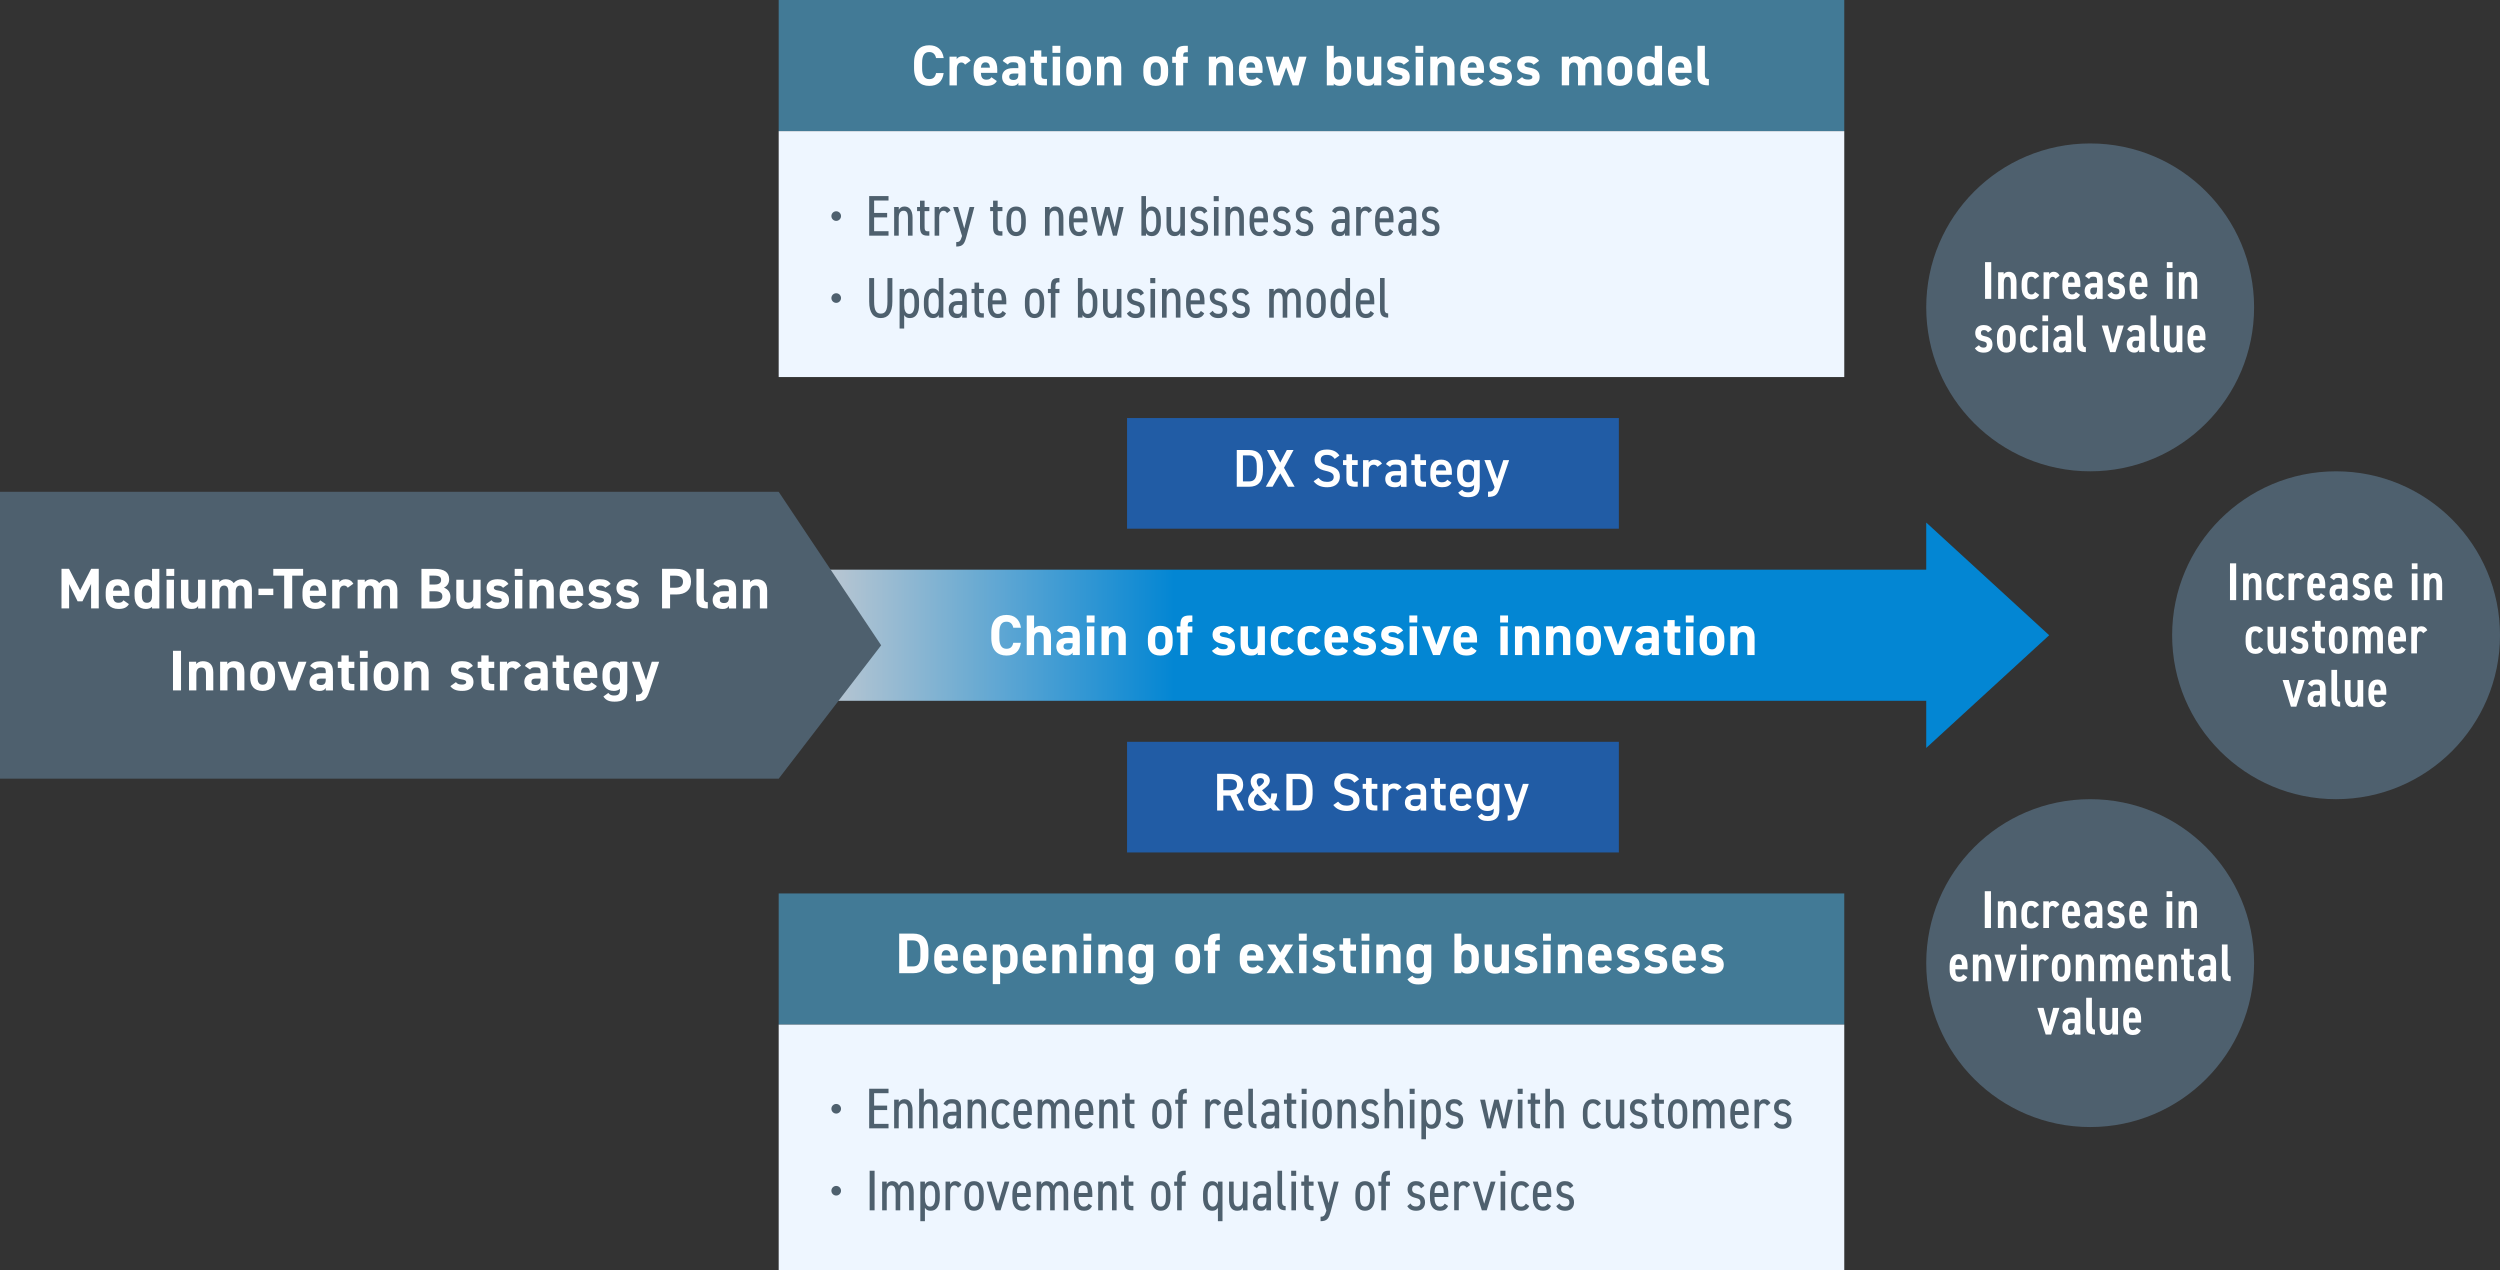 <svg xmlns="http://www.w3.org/2000/svg" id="b" viewBox="0 0 1220 620"><rect x="0" y="0" width="1220" height="620" fill="#333333" stroke="none"/><defs><linearGradient id="f" x1="390" x2="1000" y1="310" y2="310" gradientUnits="userSpaceOnUse"><stop offset="0" stop-color="#c9ccd2"/><stop offset=".3" stop-color="#0386d3"/></linearGradient><style>.g{fill:#4e606e}.h{fill:#fff}.i{fill:#427a96}.j{fill:#215ca5}.k{fill:#eef6ff}</style></defs><g id="c"><g id="d"><g id="e"><path d="m1000 310-60-55v23H390v64h550v23l60-55z" style="fill:url(#f)"/><path d="M494.48 306.33c-.37-1.82-1.43-2.94-3.33-2.94-2.27 0-3.47 1.54-3.47 5.24v2.74c0 3.58 1.21 5.24 3.47 5.24 1.96 0 2.91-.98 3.33-2.94h3.72c-.64 4.34-3.08 6.24-7.05 6.24-4.34 0-7.39-2.63-7.39-8.54v-2.74c0-5.96 3.05-8.54 7.39-8.54 3.84 0 6.44 2.02 7.08 6.24h-3.75ZM501.05 300.34h3.58v6.41c.53-.7 1.51-1.34 3.14-1.34 2.83 0 5.12 1.34 5.12 5.49v8.76h-3.56v-8.2c0-2.18-.78-2.97-2.24-2.97-1.65 0-2.46 1.09-2.46 2.94v8.23h-3.58v-19.32ZM520.67 311.26h2.77v-.81c0-1.57-.47-2.07-2.49-2.07-1.37 0-2.04.2-2.63 1.12l-2.52-1.76c1.04-1.71 2.6-2.32 5.49-2.32 3.61 0 5.65 1.06 5.65 5.07v9.18h-3.5v-1.23c-.56.95-1.4 1.48-3.02 1.48-2.91 0-4.93-1.54-4.93-4.4s2.24-4.26 5.18-4.26Zm2.77 2.63h-2.35c-1.46 0-2.1.48-2.1 1.57s.81 1.57 2.04 1.57c1.62 0 2.41-.7 2.41-2.6v-.53ZM530.3 300.34h3.86v3.47h-3.86v-3.47Zm.14 5.32h3.58v14h-3.58v-14ZM537.54 305.66h3.5v1.18c.53-.7 1.65-1.43 3.22-1.43 2.83 0 5.12 1.34 5.12 5.49v8.76h-3.56v-8.2c0-2.18-.78-2.97-2.24-2.97-1.65 0-2.46 1.09-2.46 2.94v8.23h-3.58v-14ZM572.26 313.47c0 3.84-1.82 6.44-6.05 6.44s-6.05-2.52-6.05-6.44v-1.68c0-4.2 2.21-6.38 6.05-6.38s6.05 2.18 6.05 6.38v1.68Zm-3.55-.11v-1.46c0-2.24-.73-3.47-2.49-3.47s-2.49 1.23-2.49 3.47v1.46c0 2.02.5 3.53 2.49 3.53s2.49-1.51 2.49-3.53ZM576.04 305.66v-.76c0-3.61 1.4-4.56 4.79-4.56h1.04v3.14h-.67c-1.32 0-1.6.59-1.6 1.99v.2h2.27v3.02h-2.27v10.98h-3.56v-10.98h-1.79v-3.02h1.79ZM599.79 309.61c-.62-.73-1.23-1.12-2.74-1.12-.93 0-1.77.28-1.77 1.09s.76 1.15 2.24 1.37c3.45.53 5.18 1.85 5.18 4.62s-1.88 4.34-5.49 4.34c-2.86 0-4.59-.7-5.8-2.32l2.74-1.96c.56.76 1.26 1.2 3 1.2 1.23 0 1.99-.42 1.99-1.15 0-.87-.62-1.15-2.38-1.43-2.91-.48-5.04-1.71-5.04-4.54 0-2.66 1.9-4.31 5.4-4.31 2.29 0 4.2.53 5.29 2.32l-2.63 1.88ZM617.25 319.66h-3.5v-1.18c-.59.95-1.34 1.43-3.19 1.43-2.83 0-5.15-1.4-5.15-5.52v-8.74h3.58v8.2c0 2.21.78 2.97 2.27 2.97 1.65 0 2.44-1.01 2.44-2.94v-8.23h3.56v14ZM631.49 317.53c-.98 1.65-2.58 2.38-5.1 2.38-4 0-6.24-2.52-6.24-6.33v-1.9c0-4.09 2.27-6.27 6.44-6.27 2.16 0 3.92.78 4.9 2.32l-2.69 1.88c-.48-.67-1.18-1.18-2.3-1.18-2.02 0-2.8 1.23-2.8 3.47v1.46c0 2.02.53 3.53 2.8 3.53 1.06 0 1.82-.36 2.32-1.21l2.66 1.85ZM644.55 317.53c-.98 1.65-2.58 2.38-5.1 2.38-4 0-6.24-2.52-6.24-6.33v-1.9c0-4.09 2.27-6.27 6.44-6.27 2.15 0 3.92.78 4.9 2.32l-2.69 1.88c-.48-.67-1.18-1.18-2.29-1.18-2.02 0-2.8 1.23-2.8 3.47v1.46c0 2.02.53 3.53 2.8 3.53 1.06 0 1.82-.36 2.32-1.21l2.66 1.85ZM657.66 317.53c-.98 1.71-2.6 2.38-5.12 2.38-4.2 0-6.21-2.72-6.21-6.33v-1.9c0-4.23 2.13-6.27 5.77-6.27 3.95 0 5.77 2.3 5.77 6.55v1.6h-7.98c.03 1.93.64 3.33 2.63 3.33 1.48 0 1.96-.45 2.49-1.21l2.66 1.85Zm-7.79-6.52h4.4c-.08-1.82-.81-2.58-2.16-2.58-1.43 0-2.1.98-2.24 2.58ZM668.57 309.61c-.62-.73-1.23-1.12-2.74-1.12-.92 0-1.76.28-1.76 1.09s.76 1.15 2.24 1.37c3.44.53 5.18 1.85 5.18 4.62s-1.88 4.34-5.49 4.34c-2.86 0-4.59-.7-5.8-2.32l2.74-1.96c.56.76 1.26 1.2 3 1.2 1.23 0 1.99-.42 1.99-1.15 0-.87-.62-1.15-2.38-1.43-2.91-.48-5.04-1.71-5.04-4.54 0-2.66 1.9-4.31 5.4-4.31 2.3 0 4.2.53 5.29 2.32l-2.63 1.88ZM682.08 309.61c-.62-.73-1.23-1.12-2.74-1.12-.93 0-1.77.28-1.77 1.09s.76 1.15 2.24 1.37c3.45.53 5.18 1.85 5.18 4.62s-1.88 4.34-5.49 4.34c-2.86 0-4.59-.7-5.8-2.32l2.74-1.96c.56.76 1.26 1.2 3 1.2 1.23 0 1.99-.42 1.99-1.15 0-.87-.62-1.15-2.38-1.43-2.91-.48-5.04-1.71-5.04-4.54 0-2.66 1.9-4.31 5.4-4.31 2.29 0 4.2.53 5.29 2.32l-2.63 1.88ZM687.76 300.34h3.87v3.47h-3.87v-3.47Zm.14 5.32h3.58v14h-3.58v-14ZM708 305.66l-5.32 14h-3.36l-5.43-14h3.92l3.14 9.07 3.11-9.07h3.95ZM720.6 317.53c-.98 1.71-2.6 2.38-5.12 2.38-4.2 0-6.22-2.72-6.22-6.33v-1.9c0-4.23 2.13-6.27 5.77-6.27 3.95 0 5.77 2.3 5.77 6.55v1.6h-7.98c.03 1.93.64 3.33 2.63 3.33 1.48 0 1.96-.45 2.49-1.21l2.66 1.85Zm-7.78-6.52h4.4c-.08-1.82-.81-2.58-2.16-2.58-1.43 0-2.1.98-2.24 2.58ZM732.06 300.34h3.86v3.47h-3.86v-3.47Zm.14 5.32h3.58v14h-3.58v-14ZM739.3 305.66h3.5v1.18c.53-.7 1.65-1.43 3.22-1.43 2.83 0 5.12 1.34 5.12 5.49v8.76h-3.56v-8.2c0-2.18-.78-2.97-2.24-2.97-1.65 0-2.46 1.09-2.46 2.94v8.23h-3.58v-14ZM754.47 305.66h3.5v1.18c.53-.7 1.65-1.43 3.22-1.43 2.83 0 5.12 1.34 5.12 5.49v8.76h-3.55v-8.2c0-2.18-.79-2.97-2.24-2.97-1.65 0-2.46 1.09-2.46 2.94v8.23h-3.58v-14ZM781.28 313.47c0 3.84-1.82 6.44-6.05 6.44s-6.05-2.52-6.05-6.44v-1.68c0-4.2 2.21-6.38 6.05-6.38s6.05 2.18 6.05 6.38v1.68Zm-3.56-.11v-1.46c0-2.24-.73-3.47-2.49-3.47s-2.49 1.23-2.49 3.47v1.46c0 2.02.5 3.53 2.49 3.53s2.49-1.51 2.49-3.53ZM796.63 305.66l-5.32 14h-3.36l-5.43-14h3.92l3.14 9.07 3.11-9.07h3.95ZM803.25 311.26h2.77v-.81c0-1.57-.47-2.07-2.49-2.07-1.37 0-2.04.2-2.63 1.12l-2.52-1.76c1.04-1.71 2.6-2.32 5.49-2.32 3.61 0 5.65 1.06 5.65 5.07v9.18h-3.5v-1.23c-.56.95-1.4 1.48-3.02 1.48-2.91 0-4.93-1.54-4.93-4.4s2.24-4.26 5.18-4.26Zm2.77 2.63h-2.35c-1.46 0-2.1.48-2.1 1.57s.81 1.57 2.04 1.57c1.62 0 2.41-.7 2.41-2.6v-.53ZM811.89 305.66h1.79v-3.08h3.56v3.08h2.74v3.02h-2.74v5.85c0 1.4.28 1.99 1.6 1.99h1.15v3.14h-1.51c-3.39 0-4.79-.95-4.79-4.56v-6.41h-1.79v-3.02ZM822.66 300.34h3.86v3.47h-3.86v-3.47Zm.14 5.32h3.58v14h-3.58v-14ZM841.5 313.47c0 3.84-1.82 6.44-6.05 6.44s-6.05-2.52-6.05-6.44v-1.68c0-4.2 2.21-6.38 6.05-6.38s6.05 2.18 6.05 6.38v1.68Zm-3.56-.11v-1.46c0-2.24-.73-3.47-2.49-3.47s-2.49 1.23-2.49 3.47v1.46c0 2.02.51 3.53 2.49 3.53s2.49-1.51 2.49-3.53ZM844.4 305.66h3.5v1.18c.53-.7 1.65-1.43 3.22-1.43 2.83 0 5.12 1.34 5.12 5.49v8.76h-3.55v-8.2c0-2.18-.79-2.97-2.24-2.97-1.65 0-2.46 1.09-2.46 2.94v8.23h-3.58v-14Z" class="h"/><circle cx="1020" cy="150" r="80" class="g"/><path d="M971.72 145.85h-3.02v-17.94h3.02v17.94ZM975.08 132.85h2.73v1.04c.44-.68 1.2-1.27 2.47-1.27 2.03 0 3.77 1.35 3.77 5.1v8.14h-2.78v-7.83c0-2.18-.52-2.94-1.61-2.94-1.3 0-1.79 1.17-1.79 2.91v7.85h-2.78v-13ZM995.15 143.85c-.73 1.53-1.98 2.24-3.88 2.24-3.04 0-4.73-2.34-4.73-5.88v-1.77c0-3.74 1.72-5.82 4.86-5.82 1.64 0 3.02.75 3.74 2.13l-2.08 1.43c-.37-.7-.86-1.14-1.72-1.14-1.56 0-2.03 1.3-2.03 3.54v1.51c0 2.03.29 3.61 2.03 3.61.83 0 1.35-.36 1.77-1.22l2.03 1.38ZM1003.06 136.05c-.31-.57-.7-.96-1.38-.96-1.07 0-1.64 1.04-1.64 2.68v8.09h-2.78v-13h2.73v1.01c.39-.68 1.09-1.25 2.24-1.25 1.3 0 2.24.65 2.88 1.92l-2.05 1.51ZM1015.06 143.85c-.78 1.59-1.98 2.24-3.9 2.24-3.2 0-4.71-2.42-4.71-5.88v-1.77c0-3.82 1.59-5.82 4.37-5.82 2.99 0 4.39 2.13 4.39 5.98v1.43h-5.98c0 2.03.31 3.67 1.9 3.67 1.14 0 1.51-.47 1.9-1.22l2.03 1.38Zm-5.83-5.95h3.22c-.03-1.92-.57-2.86-1.61-2.86-1.12 0-1.54 1.09-1.61 2.86ZM1021.38 138.18h1.97v-1.09c0-1.64-.34-2.08-1.87-2.08-1.01 0-1.53.21-2 1.14l-1.95-1.38c.81-1.53 2-2.16 4.19-2.16 2.73 0 4.37 1.04 4.37 4.5v8.74h-2.73v-1.2c-.47.99-1.14 1.43-2.37 1.43-2.13 0-3.69-1.46-3.69-4.06 0-2.78 1.82-3.85 4.08-3.85Zm1.98 2.13h-1.69c-1.12 0-1.64.57-1.64 1.72s.55 1.69 1.48 1.69c1.25 0 1.85-.52 1.85-2.78v-.62ZM1034.82 136.23c-.52-.81-.96-1.14-2-1.14-.86 0-1.43.42-1.43 1.33 0 1.04.52 1.4 2.03 1.69 2.26.44 3.61 1.48 3.61 4.03 0 2.39-1.46 3.95-4.21 3.95-2.18 0-3.48-.73-4.39-2.16l2-1.46c.52.7 1.01 1.17 2.29 1.17 1.04 0 1.54-.52 1.54-1.43 0-.99-.44-1.35-1.95-1.69-2.08-.47-3.69-1.3-3.69-4.03 0-2.31 1.48-3.87 4.13-3.87 1.74 0 3.22.57 4.05 2.18l-1.97 1.43ZM1047.81 143.85c-.78 1.59-1.98 2.24-3.9 2.24-3.2 0-4.71-2.42-4.71-5.88v-1.77c0-3.82 1.59-5.82 4.37-5.82 2.99 0 4.39 2.13 4.39 5.98v1.43h-5.98c0 2.03.31 3.67 1.9 3.67 1.14 0 1.51-.47 1.9-1.22l2.03 1.38Zm-5.83-5.95h3.22c-.03-1.92-.57-2.86-1.61-2.86-1.12 0-1.53 1.09-1.61 2.86ZM1057.42 127.91h2.78v2.83h-2.78v-2.83Zm0 4.94h2.78v13h-2.78v-13ZM1063.26 132.85h2.73v1.04c.44-.68 1.2-1.27 2.47-1.27 2.03 0 3.77 1.35 3.77 5.1v8.14h-2.78v-7.83c0-2.18-.52-2.94-1.61-2.94-1.3 0-1.79 1.17-1.79 2.91v7.85h-2.78v-13ZM970.12 162.23c-.52-.81-.96-1.14-2-1.14-.86 0-1.43.42-1.43 1.33 0 1.04.52 1.4 2.03 1.69 2.26.44 3.61 1.48 3.61 4.03 0 2.39-1.46 3.95-4.21 3.95-2.18 0-3.48-.73-4.39-2.16l2-1.46c.52.7 1.01 1.17 2.29 1.17 1.04 0 1.54-.52 1.54-1.43 0-.99-.44-1.35-1.95-1.69-2.08-.47-3.69-1.3-3.69-4.03 0-2.31 1.48-3.87 4.13-3.87 1.74 0 3.22.57 4.05 2.18l-1.97 1.43ZM979.09 158.62c2.91 0 4.58 2.08 4.58 5.9v1.66c0 3.82-1.66 5.9-4.58 5.9s-4.58-2.08-4.58-5.9v-1.66c0-3.82 1.66-5.9 4.58-5.9Zm0 2.42c-1.35 0-1.79 1.3-1.79 3.54v1.56c0 2.24.44 3.54 1.79 3.54s1.79-1.3 1.79-3.54v-1.56c0-2.24-.44-3.54-1.79-3.54ZM994.43 169.85c-.73 1.53-1.98 2.24-3.88 2.24-3.04 0-4.73-2.34-4.73-5.88v-1.77c0-3.74 1.72-5.82 4.86-5.82 1.64 0 3.02.75 3.74 2.13l-2.08 1.43c-.37-.7-.86-1.14-1.72-1.14-1.56 0-2.03 1.3-2.03 3.54v1.51c0 2.03.29 3.61 2.03 3.61.83 0 1.35-.36 1.77-1.22l2.03 1.38ZM996.7 153.91h2.78v2.83h-2.78v-2.83Zm0 4.94h2.78v13h-2.78v-13ZM1006.05 164.18h1.98v-1.09c0-1.64-.34-2.08-1.87-2.08-1.01 0-1.53.21-2 1.14l-1.95-1.38c.81-1.53 2-2.16 4.19-2.16 2.73 0 4.37 1.04 4.37 4.5v8.74h-2.73v-1.2c-.47.99-1.14 1.43-2.37 1.43-2.13 0-3.69-1.46-3.69-4.06 0-2.78 1.82-3.85 4.08-3.85Zm1.98 2.13h-1.69c-1.12 0-1.64.57-1.64 1.72s.55 1.69 1.48 1.69c1.25 0 1.85-.52 1.85-2.78v-.62ZM1013.61 153.91h2.78v13.21c0 1.4.34 2.29 1.51 2.29v2.44c-2.86 0-4.29-1.09-4.29-4.08v-13.86ZM1033.37 158.85h3.04l-4.06 13h-2.65l-4.05-13h3.04l2.34 9.05 2.34-9.05ZM1041.91 164.18h1.98v-1.09c0-1.64-.34-2.08-1.87-2.08-1.01 0-1.53.21-2 1.14l-1.95-1.38c.81-1.53 2-2.16 4.19-2.16 2.73 0 4.37 1.04 4.37 4.5v8.74h-2.73v-1.2c-.47.99-1.14 1.43-2.37 1.43-2.13 0-3.69-1.46-3.69-4.06 0-2.78 1.82-3.85 4.08-3.85Zm1.97 2.13h-1.69c-1.12 0-1.64.57-1.64 1.72s.55 1.69 1.48 1.69c1.25 0 1.85-.52 1.85-2.78v-.62ZM1049.46 153.91h2.78v13.21c0 1.4.34 2.29 1.51 2.29v2.44c-2.86 0-4.29-1.09-4.29-4.08v-13.86ZM1065 171.85h-2.73v-1.01c-.39.75-1.04 1.25-2.34 1.25-2.16 0-3.9-1.38-3.9-5.12v-8.11h2.78v7.83c0 2.31.52 2.96 1.64 2.96 1.27 0 1.77-.96 1.77-2.94v-7.85h2.78v13ZM1076.12 169.85c-.78 1.59-1.98 2.24-3.9 2.24-3.2 0-4.71-2.42-4.71-5.88v-1.77c0-3.82 1.59-5.82 4.37-5.82 2.99 0 4.39 2.13 4.39 5.98v1.43h-5.98c0 2.03.31 3.67 1.9 3.67 1.14 0 1.51-.47 1.9-1.22l2.03 1.38Zm-5.83-5.95h3.22c-.03-1.92-.57-2.86-1.61-2.86-1.12 0-1.54 1.09-1.61 2.86Z" class="h"/><circle cx="1140" cy="310" r="80" class="g"/><path d="M1091.25 292.85h-3.02v-17.94h3.02v17.94ZM1094.61 279.85h2.73v1.04c.44-.68 1.2-1.27 2.47-1.27 2.03 0 3.77 1.35 3.77 5.1v8.14h-2.78v-7.83c0-2.18-.52-2.94-1.61-2.94-1.3 0-1.79 1.17-1.79 2.91v7.85h-2.78v-13ZM1114.68 290.85c-.73 1.53-1.98 2.24-3.88 2.24-3.04 0-4.73-2.34-4.73-5.88v-1.77c0-3.74 1.72-5.82 4.86-5.82 1.64 0 3.02.75 3.74 2.13l-2.08 1.43c-.37-.7-.86-1.14-1.72-1.14-1.56 0-2.03 1.3-2.03 3.54v1.51c0 2.03.29 3.61 2.03 3.61.83 0 1.35-.36 1.77-1.22l2.03 1.38ZM1122.59 283.05c-.31-.57-.7-.96-1.38-.96-1.07 0-1.64 1.04-1.64 2.68v8.09h-2.78v-13h2.73v1.01c.39-.68 1.09-1.25 2.24-1.25 1.3 0 2.24.65 2.88 1.92l-2.05 1.51ZM1134.59 290.85c-.78 1.59-1.98 2.24-3.9 2.24-3.2 0-4.71-2.42-4.71-5.88v-1.77c0-3.82 1.59-5.82 4.37-5.82 2.99 0 4.39 2.13 4.39 5.98v1.43h-5.98c0 2.03.31 3.67 1.9 3.67 1.14 0 1.51-.47 1.9-1.22l2.03 1.38Zm-5.83-5.95h3.22c-.03-1.92-.57-2.86-1.61-2.86-1.12 0-1.54 1.09-1.61 2.86ZM1140.91 285.18h1.97v-1.09c0-1.64-.34-2.08-1.87-2.08-1.01 0-1.53.21-2 1.14l-1.95-1.38c.81-1.53 2-2.16 4.19-2.16 2.73 0 4.37 1.04 4.37 4.5v8.74h-2.73v-1.2c-.47.99-1.14 1.43-2.37 1.43-2.13 0-3.69-1.46-3.69-4.06 0-2.78 1.82-3.85 4.08-3.85Zm1.98 2.13h-1.69c-1.12 0-1.64.57-1.64 1.72s.55 1.69 1.48 1.69c1.25 0 1.85-.52 1.85-2.78v-.62ZM1154.35 283.23c-.52-.81-.96-1.14-2-1.14-.86 0-1.43.42-1.43 1.33 0 1.04.52 1.4 2.03 1.69 2.26.44 3.61 1.48 3.61 4.03 0 2.39-1.46 3.95-4.21 3.95-2.18 0-3.48-.73-4.39-2.16l2-1.46c.52.7 1.01 1.17 2.29 1.17 1.04 0 1.54-.52 1.54-1.43 0-.99-.44-1.35-1.95-1.69-2.08-.47-3.69-1.3-3.69-4.03 0-2.31 1.48-3.87 4.13-3.87 1.74 0 3.22.57 4.05 2.18l-1.97 1.43ZM1167.34 290.85c-.78 1.59-1.98 2.24-3.9 2.24-3.2 0-4.71-2.42-4.71-5.88v-1.77c0-3.82 1.59-5.82 4.37-5.82 2.99 0 4.39 2.13 4.39 5.98v1.43h-5.98c0 2.03.31 3.67 1.9 3.67 1.14 0 1.51-.47 1.9-1.22l2.03 1.38Zm-5.83-5.95h3.22c-.03-1.92-.57-2.86-1.61-2.86-1.12 0-1.53 1.09-1.61 2.86ZM1176.96 274.91h2.78v2.83h-2.78v-2.83Zm0 4.94h2.78v13h-2.78v-13ZM1182.8 279.85h2.73v1.04c.44-.68 1.2-1.27 2.47-1.27 2.03 0 3.77 1.35 3.77 5.1v8.14h-2.78v-7.83c0-2.18-.52-2.94-1.61-2.94-1.3 0-1.79 1.17-1.79 2.91v7.85h-2.78v-13ZM1104.45 316.85c-.73 1.53-1.97 2.24-3.87 2.24-3.04 0-4.73-2.34-4.73-5.88v-1.77c0-3.74 1.72-5.82 4.86-5.82 1.64 0 3.02.75 3.74 2.13l-2.08 1.43c-.36-.7-.86-1.14-1.71-1.14-1.56 0-2.03 1.3-2.03 3.54v1.51c0 2.03.29 3.61 2.03 3.61.83 0 1.35-.36 1.77-1.22l2.03 1.38ZM1115.52 318.85h-2.73v-1.01c-.39.75-1.04 1.25-2.34 1.25-2.16 0-3.9-1.38-3.9-5.12v-8.11h2.78v7.83c0 2.31.52 2.96 1.64 2.96 1.27 0 1.77-.96 1.77-2.94v-7.85h2.78v13ZM1124.25 309.23c-.52-.81-.96-1.14-2-1.14-.86 0-1.43.42-1.43 1.33 0 1.04.52 1.4 2.03 1.69 2.26.44 3.62 1.48 3.62 4.03 0 2.39-1.46 3.95-4.21 3.95-2.18 0-3.48-.73-4.39-2.16l2-1.46c.52.7 1.01 1.17 2.29 1.17 1.04 0 1.53-.52 1.53-1.43 0-.99-.44-1.35-1.95-1.69-2.08-.47-3.69-1.3-3.69-4.03 0-2.31 1.48-3.87 4.13-3.87 1.74 0 3.22.57 4.06 2.18l-1.98 1.43ZM1128.34 305.85h1.35v-2.86h2.78v2.86h2.11v2.39h-2.11v5.95c0 1.51.21 2.16 1.22 2.16h.88v2.5h-1.14c-2.57 0-3.74-1.07-3.74-4.13v-6.47h-1.35v-2.39ZM1141.05 305.62c2.91 0 4.58 2.08 4.58 5.9v1.66c0 3.82-1.66 5.9-4.58 5.9s-4.58-2.08-4.58-5.9v-1.66c0-3.82 1.66-5.9 4.58-5.9Zm0 2.42c-1.35 0-1.79 1.3-1.79 3.54v1.56c0 2.24.44 3.54 1.79 3.54s1.79-1.3 1.79-3.54v-1.56c0-2.24-.44-3.54-1.79-3.54ZM1148.13 305.85h2.73v1.07c.42-.7 1.17-1.3 2.34-1.3 1.3 0 2.26.65 2.88 1.9.7-1.2 1.74-1.9 3.07-1.9 2.31 0 3.72 1.72 3.72 5.1v8.14h-2.78v-7.83c0-2.13-.49-2.94-1.53-2.94s-1.66 1.04-1.66 2.81v7.96h-2.78v-7.83c0-2.21-.62-2.94-1.56-2.94-1.04 0-1.64 1.09-1.64 2.91v7.85h-2.78v-13ZM1173.98 316.85c-.78 1.59-1.98 2.24-3.9 2.24-3.2 0-4.71-2.42-4.71-5.88v-1.77c0-3.82 1.59-5.82 4.37-5.82 2.99 0 4.39 2.13 4.39 5.98v1.43h-5.98c0 2.03.31 3.67 1.9 3.67 1.14 0 1.51-.47 1.9-1.22l2.03 1.38Zm-5.83-5.95h3.22c-.03-1.92-.57-2.86-1.61-2.86-1.12 0-1.54 1.09-1.61 2.86ZM1182.49 309.05c-.31-.57-.7-.96-1.38-.96-1.07 0-1.64 1.04-1.64 2.68v8.09h-2.78v-13h2.73v1.01c.39-.68 1.09-1.25 2.24-1.25 1.3 0 2.24.65 2.88 1.92l-2.05 1.51ZM1121.63 331.85h3.04l-4.06 13h-2.65l-4.05-13h3.04l2.34 9.05 2.34-9.05ZM1130.17 337.18h1.98v-1.09c0-1.64-.34-2.08-1.87-2.08-1.01 0-1.53.21-2 1.14l-1.95-1.38c.81-1.53 2-2.16 4.19-2.16 2.73 0 4.37 1.04 4.37 4.5v8.74h-2.73v-1.2c-.47.99-1.14 1.43-2.37 1.43-2.13 0-3.69-1.46-3.69-4.06 0-2.78 1.82-3.85 4.08-3.85Zm1.97 2.13h-1.69c-1.12 0-1.64.57-1.64 1.72s.55 1.69 1.48 1.69c1.25 0 1.85-.52 1.85-2.78v-.62ZM1137.72 326.91h2.78v13.21c0 1.4.34 2.29 1.51 2.29v2.44c-2.86 0-4.29-1.09-4.29-4.08v-13.86ZM1153.26 344.85h-2.73v-1.01c-.39.75-1.04 1.25-2.34 1.25-2.16 0-3.9-1.38-3.9-5.12v-8.11h2.78v7.83c0 2.31.52 2.96 1.64 2.96 1.27 0 1.77-.96 1.77-2.94v-7.85h2.78v13ZM1164.38 342.85c-.78 1.59-1.98 2.24-3.9 2.24-3.2 0-4.71-2.42-4.71-5.88v-1.77c0-3.82 1.59-5.82 4.37-5.82 2.99 0 4.39 2.13 4.39 5.98v1.43h-5.98c0 2.03.31 3.67 1.9 3.67 1.14 0 1.51-.47 1.9-1.22l2.03 1.38Zm-5.83-5.95h3.22c-.03-1.92-.57-2.86-1.61-2.86-1.12 0-1.54 1.09-1.61 2.86Z" class="h"/><circle cx="1020" cy="470" r="80" class="g"/><path d="M971.59 452.85h-3.02v-17.94h3.02v17.94ZM974.95 439.85h2.73v1.04c.44-.68 1.2-1.27 2.47-1.27 2.03 0 3.77 1.35 3.77 5.1v8.14h-2.78v-7.83c0-2.18-.52-2.94-1.61-2.94-1.3 0-1.79 1.17-1.79 2.91v7.85h-2.78v-13ZM995.02 450.85c-.73 1.53-1.98 2.24-3.87 2.24-3.04 0-4.73-2.34-4.73-5.88v-1.77c0-3.74 1.72-5.82 4.86-5.82 1.64 0 3.02.75 3.74 2.13l-2.08 1.43c-.36-.7-.86-1.14-1.72-1.14-1.56 0-2.03 1.3-2.03 3.54v1.51c0 2.03.29 3.61 2.03 3.61.83 0 1.35-.36 1.77-1.22l2.03 1.38ZM1002.92 443.05c-.31-.57-.7-.96-1.38-.96-1.07 0-1.64 1.04-1.64 2.68v8.09h-2.78v-13h2.73v1.01c.39-.68 1.09-1.25 2.24-1.25 1.3 0 2.24.65 2.89 1.92l-2.05 1.51ZM1014.93 450.85c-.78 1.59-1.98 2.24-3.9 2.24-3.2 0-4.71-2.42-4.71-5.88v-1.77c0-3.82 1.59-5.82 4.37-5.82 2.99 0 4.39 2.13 4.39 5.98v1.43h-5.98c0 2.03.31 3.67 1.9 3.67 1.14 0 1.51-.47 1.9-1.22l2.03 1.38Zm-5.83-5.95h3.22c-.03-1.92-.57-2.86-1.61-2.86-1.12 0-1.53 1.09-1.61 2.86ZM1021.25 445.18h1.98v-1.09c0-1.64-.34-2.08-1.87-2.08-1.01 0-1.53.21-2 1.14l-1.95-1.38c.81-1.53 2-2.16 4.19-2.16 2.73 0 4.37 1.04 4.37 4.5v8.74h-2.73v-1.2c-.47.99-1.14 1.43-2.37 1.43-2.13 0-3.69-1.46-3.69-4.06 0-2.78 1.82-3.85 4.08-3.85Zm1.98 2.13h-1.69c-1.12 0-1.64.57-1.64 1.72s.55 1.69 1.48 1.69c1.25 0 1.85-.52 1.85-2.78v-.62ZM1034.69 443.23c-.52-.81-.96-1.14-2-1.14-.86 0-1.43.42-1.43 1.33 0 1.04.52 1.4 2.03 1.69 2.26.44 3.61 1.48 3.61 4.03 0 2.39-1.46 3.95-4.21 3.95-2.18 0-3.48-.73-4.39-2.16l2-1.46c.52.7 1.01 1.17 2.29 1.17 1.04 0 1.53-.52 1.53-1.43 0-.99-.44-1.35-1.95-1.69-2.08-.47-3.69-1.3-3.69-4.03 0-2.31 1.48-3.87 4.13-3.87 1.74 0 3.22.57 4.06 2.18l-1.98 1.43ZM1047.68 450.85c-.78 1.59-1.98 2.24-3.9 2.24-3.2 0-4.71-2.42-4.71-5.88v-1.77c0-3.82 1.59-5.82 4.37-5.82 2.99 0 4.39 2.13 4.39 5.98v1.43h-5.98c0 2.03.31 3.67 1.9 3.67 1.14 0 1.51-.47 1.9-1.22l2.03 1.38Zm-5.83-5.95h3.22c-.03-1.92-.57-2.86-1.61-2.86-1.12 0-1.53 1.09-1.61 2.86ZM1057.29 434.91h2.78v2.83h-2.78v-2.83Zm0 4.94h2.78v13h-2.78v-13ZM1063.13 439.85h2.73v1.04c.44-.68 1.2-1.27 2.47-1.27 2.03 0 3.77 1.35 3.77 5.1v8.14h-2.78v-7.83c0-2.18-.52-2.94-1.61-2.94-1.3 0-1.79 1.17-1.79 2.91v7.85h-2.78v-13ZM960.03 476.85c-.78 1.59-1.98 2.24-3.9 2.24-3.2 0-4.71-2.42-4.71-5.88v-1.77c0-3.82 1.59-5.82 4.37-5.82 2.99 0 4.39 2.13 4.39 5.98v1.43h-5.98c0 2.03.31 3.67 1.9 3.67 1.14 0 1.51-.47 1.9-1.22l2.03 1.38Zm-5.82-5.95h3.22c-.03-1.92-.57-2.86-1.61-2.86-1.12 0-1.53 1.09-1.61 2.86ZM962.75 465.85h2.73v1.04c.44-.68 1.2-1.27 2.47-1.27 2.03 0 3.77 1.35 3.77 5.1v8.14h-2.78v-7.83c0-2.18-.52-2.94-1.61-2.94-1.3 0-1.79 1.17-1.79 2.91v7.85h-2.78v-13ZM981.02 465.85h3.04l-4.06 13h-2.65l-4.06-13h3.04l2.34 9.05 2.34-9.05ZM986.26 460.91h2.78v2.83h-2.78v-2.83Zm0 4.94h2.78v13h-2.78v-13ZM997.9 469.05c-.31-.57-.7-.96-1.38-.96-1.07 0-1.64 1.04-1.64 2.68v8.09h-2.78v-13h2.73v1.01c.39-.68 1.09-1.25 2.24-1.25 1.3 0 2.24.65 2.89 1.92l-2.05 1.51ZM1005.85 465.62c2.91 0 4.58 2.08 4.58 5.9v1.66c0 3.82-1.66 5.9-4.58 5.9s-4.58-2.08-4.58-5.9v-1.66c0-3.82 1.66-5.9 4.58-5.9Zm0 2.42c-1.35 0-1.79 1.3-1.79 3.54v1.56c0 2.24.44 3.54 1.79 3.54s1.79-1.3 1.79-3.54v-1.56c0-2.24-.44-3.54-1.79-3.54ZM1012.95 465.85h2.73v1.04c.44-.68 1.2-1.27 2.47-1.27 2.03 0 3.77 1.35 3.77 5.1v8.14h-2.78v-7.83c0-2.18-.52-2.94-1.61-2.94-1.3 0-1.79 1.17-1.79 2.91v7.85h-2.78v-13ZM1024.81 465.85h2.73v1.07c.42-.7 1.17-1.3 2.34-1.3 1.3 0 2.26.65 2.89 1.9.7-1.2 1.74-1.9 3.07-1.9 2.31 0 3.72 1.72 3.72 5.1v8.14h-2.78v-7.83c0-2.13-.49-2.94-1.53-2.94s-1.66 1.04-1.66 2.81v7.96h-2.78v-7.83c0-2.21-.62-2.94-1.56-2.94-1.04 0-1.64 1.09-1.64 2.91v7.85h-2.78v-13ZM1050.65 476.85c-.78 1.59-1.98 2.24-3.9 2.24-3.2 0-4.71-2.42-4.71-5.88v-1.77c0-3.82 1.59-5.82 4.37-5.82 2.99 0 4.39 2.13 4.39 5.98v1.43h-5.98c0 2.03.31 3.67 1.9 3.67 1.14 0 1.51-.47 1.9-1.22l2.03 1.38Zm-5.83-5.95h3.22c-.03-1.92-.57-2.86-1.61-2.86-1.12 0-1.53 1.09-1.61 2.86ZM1053.37 465.85h2.73v1.04c.44-.68 1.2-1.27 2.47-1.27 2.03 0 3.77 1.35 3.77 5.1v8.14h-2.78v-7.83c0-2.18-.52-2.94-1.61-2.94-1.3 0-1.79 1.17-1.79 2.91v7.85h-2.78v-13ZM1064.4 465.85h1.35v-2.86h2.78v2.86h2.11v2.39h-2.11v5.95c0 1.51.21 2.16 1.22 2.16h.88v2.5h-1.14c-2.57 0-3.74-1.07-3.74-4.13v-6.47h-1.35v-2.39ZM1076.73 471.18h1.98v-1.09c0-1.64-.34-2.08-1.87-2.08-1.01 0-1.53.21-2 1.14l-1.95-1.38c.81-1.53 2-2.16 4.19-2.16 2.73 0 4.37 1.04 4.37 4.5v8.74h-2.73v-1.2c-.47.99-1.14 1.43-2.37 1.43-2.13 0-3.69-1.46-3.69-4.06 0-2.78 1.82-3.85 4.08-3.85Zm1.97 2.13h-1.69c-1.12 0-1.64.57-1.64 1.72s.55 1.69 1.48 1.69c1.25 0 1.85-.52 1.85-2.78v-.62ZM1084.28 460.91h2.78v13.21c0 1.4.34 2.29 1.51 2.29v2.44c-2.86 0-4.29-1.09-4.29-4.08v-13.86ZM1001.96 491.85h3.04l-4.06 13h-2.65l-4.06-13h3.04l2.34 9.05 2.34-9.05ZM1010.51 497.18h1.98v-1.09c0-1.64-.34-2.08-1.87-2.08-1.01 0-1.53.21-2 1.14l-1.95-1.38c.81-1.53 2-2.16 4.19-2.16 2.73 0 4.37 1.04 4.37 4.5v8.74h-2.73v-1.2c-.47.99-1.14 1.43-2.37 1.43-2.13 0-3.69-1.46-3.69-4.06 0-2.78 1.82-3.85 4.08-3.85Zm1.97 2.13h-1.69c-1.12 0-1.64.57-1.64 1.72s.55 1.69 1.48 1.69c1.25 0 1.85-.52 1.85-2.78v-.62ZM1018.06 486.91h2.78v13.21c0 1.4.34 2.29 1.51 2.29v2.44c-2.86 0-4.29-1.09-4.29-4.08v-13.86ZM1033.6 504.85h-2.73v-1.01c-.39.75-1.04 1.25-2.34 1.25-2.16 0-3.9-1.38-3.9-5.12v-8.11h2.78v7.83c0 2.31.52 2.96 1.64 2.96 1.27 0 1.77-.96 1.77-2.94v-7.85h2.78v13ZM1044.72 502.85c-.78 1.59-1.98 2.24-3.9 2.24-3.2 0-4.71-2.42-4.71-5.88v-1.77c0-3.82 1.59-5.82 4.37-5.82 2.99 0 4.39 2.13 4.39 5.98v1.43h-5.98c0 2.03.31 3.67 1.9 3.67 1.14 0 1.51-.47 1.9-1.22l2.03 1.38Zm-5.83-5.95h3.22c-.03-1.92-.57-2.86-1.61-2.86-1.12 0-1.53 1.09-1.61 2.86Z" class="h"/><path d="M550 204h240v54H550z" class="j"/><path d="M603.54 237.54V219.6h6.06c4.03 0 6.73 2.16 6.73 7.9v2.13c0 5.75-2.7 7.9-6.73 7.9h-6.06Zm9.77-7.91v-2.13c0-3.69-1.14-5.28-3.72-5.28h-3.04v12.71h3.04c2.57 0 3.72-1.61 3.72-5.3ZM617.71 237.54l5.17-9.26-4.63-8.68h3.3l3.2 6.14 3.22-6.14h3.28l-4.65 8.68 5.2 9.26h-3.28l-3.77-6.53-3.74 6.53h-3.3ZM651.33 223.94c-.88-1.22-1.85-1.95-3.87-1.95-1.85 0-2.94.83-2.94 2.34 0 1.72 1.35 2.39 3.85 2.94 3.61.78 5.49 2.13 5.49 5.36 0 2.68-1.79 5.15-6.11 5.15-3.07 0-5.23-.94-6.71-2.94l2.37-1.64c1.07 1.27 2.13 1.95 4.19 1.95 2.47 0 3.25-1.09 3.25-2.39 0-1.43-.81-2.31-3.93-2.99-3.46-.73-5.41-2.39-5.41-5.43 0-2.7 1.77-4.97 5.98-4.97 2.86 0 4.86.96 6.14 2.94l-2.29 1.64ZM655.38 224.54h1.66v-2.86h2.76v2.86h2.76v2.39h-2.76v5.95c0 1.51.23 2.16 1.69 2.16h1.07v2.5h-1.27c-3.12 0-4.24-1.07-4.24-4.13v-6.47h-1.66v-2.39ZM672.21 227.79c-.42-.6-.99-1.01-1.87-1.01-1.4 0-2.39 1.04-2.39 2.91v7.85h-2.78v-13h2.73v1.17c.49-.75 1.38-1.4 2.91-1.4 1.66 0 2.81.65 3.61 1.92l-2.21 1.56ZM680.84 229.87h2.81v-1.09c0-1.64-.62-2.08-2.57-2.08-1.4 0-2.11.16-2.73 1.17l-2-1.4c.94-1.53 2.34-2.16 4.91-2.16 3.33 0 5.12 1.04 5.12 4.5v8.74h-2.73v-1.2c-.62 1.01-1.43 1.43-3.02 1.43-2.86 0-4.63-1.46-4.63-4.06 0-2.78 2.05-3.85 4.84-3.85Zm2.81 2.13h-2.6c-1.64 0-2.31.57-2.31 1.72s.88 1.69 2.21 1.69c1.69 0 2.7-.52 2.7-2.78v-.62ZM688.72 224.54h1.66v-2.86h2.76v2.86h2.76v2.39h-2.76v5.95c0 1.51.23 2.16 1.69 2.16h1.07v2.5h-1.27c-3.12 0-4.24-1.07-4.24-4.13v-6.47h-1.66v-2.39ZM708.33 235.56c-.91 1.59-2.37 2.21-4.65 2.21-3.72 0-5.69-2.42-5.69-5.88v-1.77c0-3.82 1.87-5.82 5.28-5.82s5.25 2.13 5.25 5.98v1.43h-7.77v.05c0 2.03.78 3.61 2.83 3.61 1.53 0 2.16-.47 2.68-1.27l2.08 1.46Zm-7.57-5.98h4.97c-.1-1.9-.88-2.86-2.47-2.86s-2.37 1.09-2.5 2.86ZM719.35 224.54h2.76v12.74c0 4-2.29 5.36-5.67 5.36-2.34 0-3.8-.6-4.84-2.26l1.95-1.4c.57.86 1.38 1.3 2.81 1.3 2.08 0 2.99-.88 2.99-2.99v-.6c-.7.73-1.74 1.09-3.12 1.09-3.46 0-5.17-2.47-5.17-5.88v-1.77c0-3.74 2.03-5.82 5.17-5.82 1.4 0 2.42.42 3.12 1.14v-.91Zm0 7.23v-1.51c0-2.24-.91-3.54-2.76-3.54s-2.78 1.27-2.78 3.54v1.51c0 2.03.78 3.61 2.78 3.61s2.76-1.59 2.76-3.61ZM727.34 224.54l3.3 9.15 2.96-9.15h2.86l-4.58 13.52c-1.12 3.33-2.08 4.42-5.72 4.42v-2.55c1.82 0 2.55-.29 3.2-2.24l-4.97-13.16h2.94Z" class="h"/><path d="M550 362h240v54H550z" class="j"/><path d="m603.91 395.54-3.46-7.28h-3.48v7.28h-3.02V377.6h6.11c4.13 0 6.6 1.79 6.6 5.36 0 2.47-1.17 4.06-3.25 4.81l3.82 7.77h-3.33Zm-4.06-9.88c2.55 0 3.8-.68 3.8-2.7s-1.25-2.73-3.8-2.73h-2.89v5.43h2.89ZM612.1 385.5c-1.04-1.27-1.77-2.52-1.77-4.06 0-2.47 1.98-4.08 4.71-4.08 3.25 0 4.63 1.79 4.63 3.56 0 2-1.9 3.38-3.8 4.76l4 4.42c.36-.86.55-1.87.55-2.94h2.81c0 1.82-.47 3.61-1.4 5.1l2.99 3.28h-3.61l-1.2-1.3c-1.27.96-2.94 1.53-4.99 1.53-3.95 0-5.98-2.47-5.98-5.02 0-2.39 1.43-3.98 3.07-5.25Zm6.08 6.76-4.47-4.94c-1.04.91-1.77 1.9-1.77 3.12 0 1.66 1.27 2.7 3.15 2.7 1.27 0 2.29-.34 3.09-.88Zm-3.82-8.32c1.35-.91 2.47-1.77 2.47-2.83 0-.68-.57-1.43-1.77-1.43-1.07 0-1.79.62-1.79 1.77 0 .88.52 1.74 1.09 2.5ZM627.77 395.54V377.6h6.06c4.03 0 6.73 2.16 6.73 7.9v2.13c0 5.75-2.7 7.9-6.73 7.9h-6.06Zm9.77-7.91v-2.13c0-3.69-1.14-5.28-3.72-5.28h-3.04v12.71h3.04c2.57 0 3.72-1.61 3.72-5.3ZM660.92 381.94c-.88-1.22-1.85-1.95-3.87-1.95-1.85 0-2.94.83-2.94 2.34 0 1.72 1.35 2.39 3.85 2.94 3.61.78 5.49 2.13 5.49 5.36 0 2.68-1.79 5.15-6.11 5.15-3.07 0-5.23-.94-6.71-2.94l2.37-1.64c1.07 1.27 2.13 1.95 4.19 1.95 2.47 0 3.25-1.09 3.25-2.39 0-1.43-.81-2.31-3.93-2.99-3.46-.73-5.41-2.39-5.41-5.43 0-2.7 1.77-4.97 5.98-4.97 2.86 0 4.86.96 6.14 2.94l-2.29 1.64ZM664.97 382.54h1.66v-2.86h2.76v2.86h2.76v2.39h-2.76v5.95c0 1.51.23 2.16 1.69 2.16h1.07v2.5h-1.27c-3.12 0-4.24-1.07-4.24-4.13v-6.47h-1.66v-2.39ZM681.79 385.79c-.42-.6-.99-1.01-1.87-1.01-1.4 0-2.39 1.04-2.39 2.91v7.85h-2.78v-13h2.73v1.17c.49-.75 1.38-1.4 2.91-1.4 1.66 0 2.81.65 3.61 1.92l-2.21 1.56ZM690.43 387.87h2.81v-1.09c0-1.64-.62-2.08-2.57-2.08-1.4 0-2.11.16-2.73 1.17l-2-1.4c.94-1.53 2.34-2.16 4.91-2.16 3.33 0 5.12 1.04 5.12 4.5v8.74h-2.73v-1.2c-.62 1.01-1.43 1.43-3.02 1.43-2.86 0-4.63-1.46-4.63-4.06 0-2.78 2.05-3.85 4.84-3.85Zm2.81 2.13h-2.6c-1.64 0-2.31.57-2.31 1.72s.88 1.69 2.21 1.69c1.69 0 2.7-.52 2.7-2.78v-.62ZM698.31 382.54h1.66v-2.86h2.76v2.86h2.76v2.39h-2.76v5.95c0 1.51.23 2.16 1.69 2.16h1.07v2.5h-1.27c-3.12 0-4.24-1.07-4.24-4.13v-6.47h-1.66v-2.39ZM717.91 393.56c-.91 1.59-2.37 2.21-4.65 2.21-3.72 0-5.69-2.42-5.69-5.88v-1.77c0-3.82 1.87-5.82 5.28-5.82s5.25 2.13 5.25 5.98v1.43h-7.77v.05c0 2.03.78 3.61 2.83 3.61 1.53 0 2.16-.47 2.68-1.27l2.08 1.46Zm-7.56-5.98h4.97c-.1-1.9-.88-2.86-2.47-2.86s-2.37 1.09-2.5 2.86ZM728.93 382.54h2.76v12.74c0 4-2.29 5.36-5.67 5.36-2.34 0-3.8-.6-4.84-2.26l1.95-1.4c.57.86 1.38 1.3 2.81 1.3 2.08 0 2.99-.88 2.99-2.99v-.6c-.7.73-1.74 1.09-3.12 1.09-3.46 0-5.17-2.47-5.17-5.88v-1.77c0-3.74 2.03-5.82 5.17-5.82 1.4 0 2.42.42 3.12 1.14v-.91Zm0 7.23v-1.51c0-2.24-.91-3.54-2.76-3.54s-2.78 1.27-2.78 3.54v1.51c0 2.03.78 3.61 2.78 3.61s2.76-1.59 2.76-3.61ZM736.92 382.54l3.3 9.15 2.96-9.15h2.86l-4.58 13.52c-1.12 3.33-2.08 4.42-5.72 4.42v-2.55c1.82 0 2.55-.29 3.2-2.24l-4.97-13.16h2.94Z" class="h"/><path d="M380 0h520v64H380z" class="i"/><path d="M456.79 28.33c-.36-1.82-1.43-2.94-3.33-2.94-2.27 0-3.47 1.54-3.47 5.24v2.74c0 3.58 1.2 5.24 3.47 5.24 1.96 0 2.91-.98 3.33-2.94h3.72c-.64 4.34-3.08 6.24-7.06 6.24-4.34 0-7.39-2.63-7.39-8.54v-2.74c0-5.96 3.05-8.54 7.39-8.54 3.84 0 6.44 2.02 7.08 6.24h-3.75ZM470.94 31.55c-.36-.53-.87-1.06-1.76-1.06-1.34 0-2.24.98-2.24 2.94v8.23h-3.58v-14h3.5v1.18c.48-.7 1.4-1.43 3.05-1.43s2.94.73 3.78 2.18l-2.74 1.96ZM486.46 39.53c-.98 1.71-2.6 2.38-5.12 2.38-4.2 0-6.22-2.72-6.22-6.33v-1.9c0-4.23 2.13-6.27 5.77-6.27 3.95 0 5.77 2.3 5.77 6.55v1.6h-7.98c.03 1.93.64 3.33 2.63 3.33 1.48 0 1.96-.45 2.49-1.2l2.66 1.85Zm-7.79-6.52h4.4c-.08-1.82-.81-2.58-2.16-2.58-1.43 0-2.1.98-2.24 2.58ZM494.18 33.26h2.77v-.81c0-1.57-.48-2.07-2.49-2.07-1.37 0-2.04.2-2.63 1.12l-2.52-1.76c1.04-1.71 2.6-2.32 5.49-2.32 3.61 0 5.66 1.06 5.66 5.07v9.18h-3.5v-1.23c-.56.95-1.4 1.48-3.02 1.48-2.91 0-4.93-1.54-4.93-4.4s2.24-4.26 5.18-4.26Zm2.77 2.63h-2.35c-1.46 0-2.1.48-2.1 1.57s.81 1.57 2.04 1.57c1.62 0 2.41-.7 2.41-2.6v-.53ZM502.81 27.66h1.79v-3.08h3.56v3.08h2.74v3.02h-2.74v5.85c0 1.4.28 1.99 1.6 1.99h1.15v3.14h-1.51c-3.39 0-4.79-.95-4.79-4.56v-6.41h-1.79v-3.02ZM513.59 22.34h3.86v3.47h-3.86v-3.47Zm.14 5.32h3.58v14h-3.58v-14ZM532.43 35.47c0 3.84-1.82 6.44-6.05 6.44s-6.05-2.52-6.05-6.44v-1.68c0-4.2 2.21-6.38 6.05-6.38s6.05 2.18 6.05 6.38v1.68Zm-3.56-.11V33.9c0-2.24-.73-3.47-2.49-3.47s-2.49 1.23-2.49 3.47v1.46c0 2.02.5 3.53 2.49 3.53s2.49-1.51 2.49-3.53ZM535.33 27.66h3.5v1.18c.53-.7 1.65-1.43 3.22-1.43 2.83 0 5.12 1.34 5.12 5.49v8.76h-3.56v-8.2c0-2.18-.78-2.97-2.24-2.97-1.65 0-2.46 1.09-2.46 2.94v8.23h-3.58v-14ZM570.05 35.47c0 3.84-1.82 6.44-6.05 6.44s-6.05-2.52-6.05-6.44v-1.68c0-4.2 2.21-6.38 6.05-6.38s6.05 2.18 6.05 6.38v1.68Zm-3.56-.11V33.9c0-2.24-.73-3.47-2.49-3.47s-2.49 1.23-2.49 3.47v1.46c0 2.02.5 3.53 2.49 3.53s2.49-1.51 2.49-3.53ZM573.83 27.66v-.76c0-3.61 1.4-4.56 4.79-4.56h1.04v3.14h-.67c-1.32 0-1.6.59-1.6 1.99v.2h2.27v3.02h-2.27v10.98h-3.56V30.69h-1.79v-3.02h1.79ZM589.9 27.66h3.5v1.18c.53-.7 1.65-1.43 3.22-1.43 2.83 0 5.12 1.34 5.12 5.49v8.76h-3.56v-8.2c0-2.18-.78-2.97-2.24-2.97-1.65 0-2.46 1.09-2.46 2.94v8.23h-3.58v-14ZM615.95 39.53c-.98 1.71-2.6 2.38-5.12 2.38-4.2 0-6.22-2.72-6.22-6.33v-1.9c0-4.23 2.13-6.27 5.77-6.27 3.95 0 5.77 2.3 5.77 6.55v1.6h-7.98c.03 1.93.64 3.33 2.63 3.33 1.48 0 1.96-.45 2.49-1.2l2.66 1.85Zm-7.78-6.52h4.4c-.08-1.82-.81-2.58-2.16-2.58-1.43 0-2.1.98-2.24 2.58ZM624.47 41.66h-2.91l-3.86-14h3.7l1.99 8.01 2.83-8.01h2.63l3.02 8.04 1.99-8.04h3.72l-3.89 14h-2.88l-3.16-8.76-3.16 8.76ZM650.87 28.53c.76-.81 1.82-1.12 3.02-1.12 3.36 0 5.52 2.18 5.52 6.38v1.68c0 3.84-1.82 6.44-5.52 6.44-1.37 0-2.35-.36-3.02-1.09v.84h-3.39V22.34h3.39v6.19Zm4.98 6.83V33.9c0-2.24-.73-3.47-2.49-3.47s-2.49 1.23-2.49 3.47v1.46c0 2.02.62 3.53 2.49 3.53s2.49-1.51 2.49-3.53ZM674.07 41.66h-3.5v-1.18c-.59.95-1.34 1.43-3.19 1.43-2.83 0-5.15-1.4-5.15-5.52v-8.74h3.58v8.2c0 2.21.78 2.97 2.27 2.97 1.65 0 2.44-1.01 2.44-2.94v-8.23h3.56v14ZM685.04 31.61c-.62-.73-1.23-1.12-2.74-1.12-.92 0-1.76.28-1.76 1.09s.76 1.15 2.24 1.37c3.44.53 5.18 1.85 5.18 4.62s-1.88 4.34-5.49 4.34c-2.86 0-4.59-.7-5.8-2.32l2.74-1.96c.56.76 1.26 1.2 3 1.2 1.23 0 1.99-.42 1.99-1.15 0-.87-.62-1.15-2.38-1.43-2.91-.48-5.04-1.71-5.04-4.54 0-2.66 1.9-4.31 5.4-4.31 2.3 0 4.2.53 5.29 2.32l-2.63 1.88ZM690.72 22.34h3.86v3.47h-3.86v-3.47Zm.14 5.32h3.58v14h-3.58v-14ZM697.96 27.66h3.5v1.18c.53-.7 1.65-1.43 3.22-1.43 2.83 0 5.12 1.34 5.12 5.49v8.76h-3.56v-8.2c0-2.18-.78-2.97-2.24-2.97-1.65 0-2.46 1.09-2.46 2.94v8.23h-3.58v-14ZM724.01 39.53c-.98 1.71-2.6 2.38-5.12 2.38-4.2 0-6.22-2.72-6.22-6.33v-1.9c0-4.23 2.13-6.27 5.77-6.27 3.95 0 5.77 2.3 5.77 6.55v1.6h-7.98c.03 1.93.64 3.33 2.63 3.33 1.48 0 1.96-.45 2.49-1.2l2.66 1.85Zm-7.78-6.52h4.4c-.08-1.82-.81-2.58-2.16-2.58-1.43 0-2.1.98-2.24 2.58ZM734.92 31.61c-.62-.73-1.23-1.12-2.74-1.12-.92 0-1.76.28-1.76 1.09s.76 1.15 2.24 1.37c3.44.53 5.18 1.85 5.18 4.62s-1.88 4.34-5.49 4.34c-2.86 0-4.59-.7-5.8-2.32l2.74-1.96c.56.76 1.26 1.2 3 1.2 1.23 0 1.99-.42 1.99-1.15 0-.87-.62-1.15-2.38-1.43-2.91-.48-5.04-1.71-5.04-4.54 0-2.66 1.9-4.31 5.4-4.31 2.3 0 4.2.53 5.29 2.32l-2.63 1.88ZM748.43 31.61c-.62-.73-1.23-1.12-2.74-1.12-.92 0-1.76.28-1.76 1.09s.76 1.15 2.24 1.37c3.44.53 5.18 1.85 5.18 4.62s-1.88 4.34-5.49 4.34c-2.86 0-4.59-.7-5.8-2.32l2.74-1.96c.56.76 1.26 1.2 3 1.2 1.23 0 1.99-.42 1.99-1.15 0-.87-.62-1.15-2.38-1.43-2.91-.48-5.04-1.71-5.04-4.54 0-2.66 1.9-4.31 5.4-4.31 2.3 0 4.2.53 5.29 2.32l-2.63 1.88ZM773.63 41.66h-3.56v-8.2c0-2.24-.87-2.97-2.13-2.97s-2.21.95-2.21 2.94v8.23h-3.58v-14h3.5v1.18c.53-.73 1.54-1.43 3.11-1.43 1.68 0 3.05.64 3.92 1.88.9-1.09 2.27-1.88 4.03-1.88 3.05 0 4.84 1.85 4.84 5.49v8.76h-3.58v-8.2c0-2.1-.73-2.97-2.16-2.97-1.29 0-2.18.95-2.18 2.94v8.23ZM796.53 35.47c0 3.84-1.82 6.44-6.05 6.44s-6.05-2.52-6.05-6.44v-1.68c0-4.2 2.21-6.38 6.05-6.38s6.05 2.18 6.05 6.38v1.68Zm-3.55-.11V33.9c0-2.24-.73-3.47-2.49-3.47S788 31.66 788 33.9v1.46c0 2.02.5 3.53 2.49 3.53s2.49-1.51 2.49-3.53ZM807.52 22.34h3.56v19.32h-3.56v-.81c-.73.67-1.68 1.06-3 1.06-3.67 0-5.54-2.6-5.54-6.33v-1.9c0-4.09 2.21-6.27 5.54-6.27 1.2 0 2.21.31 3 .98v-6.05Zm0 13.02V33.6c0-2.04-.81-3.16-2.49-3.16-1.76 0-2.49 1.23-2.49 3.47v1.46c0 2.02.56 3.53 2.49 3.53s2.49-1.51 2.49-3.53ZM825.32 39.53c-.98 1.71-2.6 2.38-5.12 2.38-4.2 0-6.22-2.72-6.22-6.33v-1.9c0-4.23 2.13-6.27 5.77-6.27 3.95 0 5.77 2.3 5.77 6.55v1.6h-7.98c.03 1.93.64 3.33 2.63 3.33 1.48 0 1.96-.45 2.49-1.2l2.66 1.85Zm-7.79-6.52h4.4c-.08-1.82-.81-2.58-2.16-2.58-1.43 0-2.1.98-2.24 2.58ZM828.39 22.34h3.58v14.03c0 1.51.45 2.21 1.96 2.21v3.08c-3.78 0-5.54-.98-5.54-4.48V22.34Z" class="h"/><path d="M380 64h520v120H380z" class="k"/><path d="M408.07 103.1c1.29 0 2.35 1.06 2.35 2.35s-1.06 2.35-2.35 2.35-2.35-1.06-2.35-2.35 1.06-2.35 2.35-2.35ZM433.6 95.68v2.18h-7.03v6.05h6.36v2.18h-6.36v6.72h7.03v2.18h-9.44V95.67h9.44ZM436.34 101h2.27v1.37c.42-.84 1.34-1.6 2.74-1.6 2.27 0 3.98 1.57 3.98 5.49V115h-2.24v-8.71c0-2.83-.95-3.44-2.16-3.44-1.65 0-2.35 1.32-2.35 3.42v8.74h-2.24v-14ZM447.53 101h1.43v-3.08h2.24V101h2.32v2.02h-2.32v7.11c0 1.93.08 2.74 1.51 2.74h.81V115h-.98c-2.77 0-3.58-1.4-3.58-4.31v-7.67h-1.43V101ZM462.14 104c-.48-.81-.98-1.15-1.74-1.15-1.26 0-2.07 1.06-2.07 3.39V115h-2.24v-14h2.24v1.37c.42-.9 1.26-1.6 2.55-1.6s2.3.64 3 1.9l-1.74 1.32ZM469.47 115.14 465.13 101h2.41l2.6 9.02.42 1.48 2.6-10.5h2.32l-3.86 14.45c-.92 3.36-1.62 4.87-4.98 4.87v-2.18c1.34 0 2.07-.34 2.72-2.6l.11-.39ZM483.19 101h1.43v-3.08h2.24V101h2.32v2.02h-2.32v7.11c0 1.93.08 2.74 1.51 2.74h.81V115h-.98c-2.77 0-3.58-1.4-3.58-4.31v-7.67h-1.43V101ZM500.59 108.9c0 4-1.71 6.33-4.73 6.33s-4.7-2.32-4.7-6.33v-1.85c0-4 1.68-6.27 4.7-6.27s4.73 2.27 4.73 6.27v1.85Zm-2.24 0v-1.85c0-2.63-.56-4.26-2.49-4.26s-2.46 1.62-2.46 4.26v1.85c0 2.41.53 4.31 2.46 4.31s2.49-1.9 2.49-4.31ZM509.95 101h2.27v1.37c.42-.84 1.34-1.6 2.74-1.6 2.27 0 3.98 1.57 3.98 5.49V115h-2.24v-8.71c0-2.83-.95-3.44-2.16-3.44-1.65 0-2.35 1.32-2.35 3.42v8.74h-2.24v-14ZM530.54 112.9c-.76 1.65-2.02 2.32-4 2.32-3.22 0-4.84-2.44-4.84-6.33v-1.85c0-3.98 1.6-6.27 4.48-6.27 3.05 0 4.51 1.93 4.51 6.27v1.46h-6.75v.39c0 2.41.67 4.31 2.58 4.31 1.34 0 1.82-.53 2.38-1.46l1.65 1.15Zm-6.61-6.35h4.51c0-2.91-.67-3.75-2.27-3.75-1.71 0-2.24 1.26-2.24 3.75ZM537.63 115h-1.88l-3.36-14h2.41l1.99 9.83 2.52-9.83h2.13l2.55 9.91 1.96-9.91h2.38l-3.3 14h-1.9l-2.74-10.28-2.74 10.28ZM559.24 102.4c.5-.95 1.37-1.62 2.86-1.62 2.63 0 4.4 2.27 4.4 6.27v1.85c0 3.64-1.43 6.33-4.4 6.33-1.51 0-2.3-.53-2.86-1.46V115H557V95.68h2.24v6.72Zm5.01 6.5v-1.85c0-2.66-.84-4.26-2.52-4.26-1.54 0-2.49 1.54-2.49 4.06v2.04c0 2.41.64 4.31 2.49 4.31s2.52-1.93 2.52-4.31ZM578.24 115H576v-1.37c-.48.9-1.12 1.6-2.77 1.6-2.41 0-3.98-1.57-3.98-5.49V101h2.24v8.71c0 2.83.92 3.44 2.16 3.44 1.46 0 2.35-1.23 2.35-3.42v-8.74h2.24v14ZM587.59 104.28c-.56-.98-1.06-1.43-2.44-1.43-1.2 0-1.9.64-1.9 1.88 0 1.32.73 1.88 2.24 2.21 2.02.45 4.06 1.29 4.06 4.17 0 2.44-1.43 4.12-4.28 4.12-2.3 0-3.53-.81-4.4-2.27l1.6-1.29c.56 1.01 1.29 1.48 2.66 1.48 1.46 0 2.18-.73 2.18-1.99s-.5-1.79-2.49-2.24c-1.88-.42-3.81-1.46-3.81-4.17 0-2.32 1.51-3.98 4.06-3.98 1.85 0 3.25.59 4.14 2.32l-1.62 1.18ZM592.29 95.68h2.46v2.52h-2.46v-2.52Zm.12 5.32h2.24v14h-2.24v-14ZM598.03 101h2.27v1.37c.42-.84 1.34-1.6 2.74-1.6 2.27 0 3.98 1.57 3.98 5.49V115h-2.24v-8.71c0-2.83-.95-3.44-2.16-3.44-1.65 0-2.35 1.32-2.35 3.42v8.74h-2.24v-14ZM618.63 112.9c-.76 1.65-2.02 2.32-4 2.32-3.22 0-4.84-2.44-4.84-6.33v-1.85c0-3.98 1.6-6.27 4.48-6.27 3.05 0 4.51 1.93 4.51 6.27v1.46h-6.75v.39c0 2.41.67 4.31 2.58 4.31 1.34 0 1.82-.53 2.38-1.46l1.65 1.15Zm-6.61-6.35h4.51c0-2.91-.67-3.75-2.27-3.75-1.71 0-2.24 1.26-2.24 3.75ZM627.91 104.28c-.56-.98-1.06-1.43-2.44-1.43-1.2 0-1.9.64-1.9 1.88 0 1.32.73 1.88 2.24 2.21 2.02.45 4.06 1.29 4.06 4.17 0 2.44-1.43 4.12-4.28 4.12-2.3 0-3.53-.81-4.4-2.27l1.6-1.29c.56 1.01 1.29 1.48 2.66 1.48 1.46 0 2.18-.73 2.18-1.99s-.5-1.79-2.49-2.24c-1.88-.42-3.81-1.46-3.81-4.17 0-2.32 1.51-3.98 4.06-3.98 1.85 0 3.25.59 4.14 2.32l-1.62 1.18ZM638.91 104.28c-.56-.98-1.06-1.43-2.44-1.43-1.2 0-1.9.64-1.9 1.88 0 1.32.73 1.88 2.24 2.21 2.02.45 4.06 1.29 4.06 4.17 0 2.44-1.43 4.12-4.28 4.12-2.3 0-3.53-.81-4.4-2.27l1.6-1.29c.56 1.01 1.29 1.48 2.66 1.48 1.46 0 2.18-.73 2.18-1.99s-.5-1.79-2.49-2.24c-1.88-.42-3.81-1.46-3.81-4.17 0-2.32 1.51-3.98 4.06-3.98 1.85 0 3.25.59 4.14 2.32l-1.62 1.18ZM654.14 106.91h2.21v-1.62c0-1.93-.56-2.44-2.16-2.44-1.34 0-1.88.2-2.44 1.34l-1.71-1.09c.78-1.62 1.96-2.32 4.17-2.32 2.88 0 4.37 1.15 4.37 4.51v9.72h-2.24v-1.37c-.42.95-1.04 1.6-2.6 1.6-2.58 0-3.98-1.6-3.98-4.31 0-3.02 1.82-4 4.37-4Zm2.21 1.91h-2.07c-1.65 0-2.27.76-2.27 2.16 0 1.57.81 2.18 2.1 2.18 1.2 0 2.24-.39 2.24-3.53v-.81ZM667.86 104c-.48-.81-.98-1.15-1.74-1.15-1.26 0-2.07 1.06-2.07 3.39V115h-2.24v-14h2.24v1.37c.42-.9 1.26-1.6 2.55-1.6s2.3.64 3 1.9l-1.74 1.32ZM679.88 112.9c-.76 1.65-2.02 2.32-4 2.32-3.22 0-4.84-2.44-4.84-6.33v-1.85c0-3.98 1.6-6.27 4.48-6.27 3.05 0 4.51 1.93 4.51 6.27v1.46h-6.75v.39c0 2.41.67 4.31 2.58 4.31 1.34 0 1.82-.53 2.38-1.46l1.65 1.15Zm-6.61-6.35h4.51c0-2.91-.67-3.75-2.27-3.75-1.71 0-2.24 1.26-2.24 3.75ZM686.71 106.91h2.21v-1.62c0-1.93-.56-2.44-2.16-2.44-1.34 0-1.88.2-2.44 1.34l-1.71-1.09c.78-1.62 1.96-2.32 4.17-2.32 2.88 0 4.37 1.15 4.37 4.51v9.72h-2.24v-1.37c-.42.95-1.04 1.6-2.6 1.6-2.58 0-3.98-1.6-3.98-4.31 0-3.02 1.82-4 4.37-4Zm2.21 1.91h-2.07c-1.65 0-2.27.76-2.27 2.16 0 1.57.81 2.18 2.1 2.18 1.2 0 2.24-.39 2.24-3.53v-.81ZM700.52 104.28c-.56-.98-1.06-1.43-2.44-1.43-1.2 0-1.9.64-1.9 1.88 0 1.32.73 1.88 2.24 2.21 2.02.45 4.06 1.29 4.06 4.17 0 2.44-1.43 4.12-4.28 4.12-2.3 0-3.53-.81-4.4-2.27l1.6-1.29c.56 1.01 1.29 1.48 2.66 1.48 1.46 0 2.18-.73 2.18-1.99s-.5-1.79-2.49-2.24c-1.88-.42-3.81-1.46-3.81-4.17 0-2.32 1.51-3.98 4.06-3.98 1.85 0 3.25.59 4.14 2.32l-1.62 1.18ZM408.07 143.1c1.29 0 2.35 1.06 2.35 2.35s-1.06 2.35-2.35 2.35-2.35-1.06-2.35-2.35 1.06-2.35 2.35-2.35ZM435.48 135.68v11.45c0 5.71-2.21 8.09-5.66 8.09s-5.66-2.38-5.66-8.06v-11.48h2.41v11.48c0 4.34 1.04 5.88 3.25 5.88s3.25-1.54 3.25-5.88v-11.48h2.41ZM441.24 142.4c.5-.95 1.37-1.62 2.86-1.62 2.63 0 4.4 2.27 4.4 6.27v1.85c0 3.64-1.43 6.33-4.4 6.33-1.51 0-2.3-.53-2.86-1.46v6.55H439V141h2.24v1.4Zm5.01 6.5v-1.85c0-2.66-.84-4.26-2.52-4.26-1.54 0-2.49 1.54-2.49 4.06v2.04c0 2.41.64 4.31 2.49 4.31s2.52-1.93 2.52-4.31ZM458.11 135.68h2.24V155h-2.24v-1.23c-.56.92-1.34 1.46-2.86 1.46-2.97 0-4.4-2.69-4.4-6.33v-1.85c0-4 1.76-6.27 4.4-6.27 1.48 0 2.35.67 2.86 1.62v-6.72Zm0 13.22v-2.04c0-2.52-.95-4.06-2.49-4.06-1.68 0-2.52 1.6-2.52 4.26v1.85c0 2.38.76 4.31 2.52 4.31s2.49-1.9 2.49-4.31ZM467.35 146.91h2.21v-1.62c0-1.93-.56-2.44-2.16-2.44-1.34 0-1.88.2-2.44 1.34l-1.71-1.09c.78-1.62 1.96-2.32 4.17-2.32 2.88 0 4.37 1.15 4.37 4.51v9.72h-2.24v-1.37c-.42.95-1.04 1.6-2.6 1.6-2.58 0-3.98-1.6-3.98-4.31 0-3.02 1.82-4 4.37-4Zm2.22 1.91h-2.07c-1.65 0-2.27.76-2.27 2.16 0 1.57.81 2.18 2.1 2.18 1.2 0 2.24-.39 2.24-3.53v-.81ZM474.12 141h1.43v-3.08h2.24V141h2.32v2.02h-2.32v7.11c0 1.93.08 2.74 1.51 2.74h.81V155h-.98c-2.77 0-3.58-1.4-3.58-4.31v-7.67h-1.43V141ZM490.93 152.9c-.76 1.65-2.02 2.32-4 2.32-3.22 0-4.84-2.44-4.84-6.33v-1.85c0-3.98 1.6-6.27 4.48-6.27 3.05 0 4.51 1.93 4.51 6.27v1.46h-6.75v.39c0 2.41.67 4.31 2.58 4.31 1.34 0 1.82-.53 2.38-1.46l1.65 1.15Zm-6.61-6.35h4.51c0-2.91-.67-3.75-2.27-3.75-1.71 0-2.24 1.26-2.24 3.75ZM509.58 148.9c0 4-1.71 6.33-4.73 6.33s-4.7-2.32-4.7-6.33v-1.85c0-4 1.68-6.27 4.7-6.27s4.73 2.27 4.73 6.27v1.85Zm-2.24 0v-1.85c0-2.63-.56-4.26-2.49-4.26s-2.46 1.62-2.46 4.26v1.85c0 2.41.53 4.31 2.46 4.31s2.49-1.9 2.49-4.31ZM512.81 141v-1.01c0-2.91.78-4.31 3.53-4.31h.67v2.13h-.53c-1.23 0-1.43.7-1.43 2.58v.62h1.96v2.02h-1.96v11.98h-2.24v-11.98h-1.43v-2.02h1.43ZM528.26 142.4c.5-.95 1.37-1.62 2.86-1.62 2.63 0 4.4 2.27 4.4 6.27v1.85c0 3.64-1.43 6.33-4.4 6.33-1.51 0-2.3-.53-2.86-1.46V155h-2.24v-19.32h2.24v6.72Zm5.02 6.5v-1.85c0-2.66-.84-4.26-2.52-4.26-1.54 0-2.49 1.54-2.49 4.06v2.04c0 2.41.64 4.31 2.49 4.31s2.52-1.93 2.52-4.31ZM547.26 155h-2.24v-1.37c-.48.9-1.12 1.6-2.77 1.6-2.41 0-3.98-1.57-3.98-5.49V141h2.24v8.71c0 2.83.92 3.44 2.16 3.44 1.46 0 2.35-1.23 2.35-3.42v-8.74h2.24v14ZM556.62 144.28c-.56-.98-1.06-1.43-2.44-1.43-1.2 0-1.9.64-1.9 1.88 0 1.32.73 1.88 2.24 2.21 2.02.45 4.06 1.29 4.06 4.17 0 2.44-1.43 4.12-4.28 4.12-2.3 0-3.53-.81-4.4-2.27l1.6-1.29c.56 1.01 1.29 1.48 2.66 1.48 1.46 0 2.18-.73 2.18-1.99s-.5-1.79-2.49-2.24c-1.88-.42-3.81-1.46-3.81-4.17 0-2.32 1.51-3.98 4.06-3.98 1.85 0 3.25.59 4.14 2.32l-1.62 1.18ZM561.32 135.68h2.46v2.52h-2.46v-2.52Zm.11 5.32h2.24v14h-2.24v-14ZM567.06 141h2.27v1.37c.42-.84 1.34-1.6 2.74-1.6 2.27 0 3.98 1.57 3.98 5.49V155h-2.24v-8.71c0-2.83-.95-3.44-2.16-3.44-1.65 0-2.35 1.32-2.35 3.42v8.74h-2.24v-14ZM587.65 152.9c-.76 1.65-2.02 2.32-4 2.32-3.22 0-4.84-2.44-4.84-6.33v-1.85c0-3.98 1.6-6.27 4.48-6.27 3.05 0 4.51 1.93 4.51 6.27v1.46h-6.75v.39c0 2.41.67 4.31 2.58 4.31 1.34 0 1.82-.53 2.38-1.46l1.65 1.15Zm-6.61-6.35h4.51c0-2.91-.67-3.75-2.27-3.75-1.71 0-2.24 1.26-2.24 3.75ZM596.93 144.28c-.56-.98-1.06-1.43-2.44-1.43-1.2 0-1.9.64-1.9 1.88 0 1.32.73 1.88 2.24 2.21 2.02.45 4.06 1.29 4.06 4.17 0 2.44-1.43 4.12-4.28 4.12-2.3 0-3.53-.81-4.4-2.27l1.6-1.29c.56 1.01 1.29 1.48 2.66 1.48 1.46 0 2.18-.73 2.18-1.99s-.5-1.79-2.49-2.24c-1.88-.42-3.81-1.46-3.81-4.17 0-2.32 1.51-3.98 4.06-3.98 1.85 0 3.25.59 4.14 2.32l-1.62 1.18ZM607.93 144.28c-.56-.98-1.06-1.43-2.44-1.43-1.2 0-1.9.64-1.9 1.88 0 1.32.73 1.88 2.24 2.21 2.02.45 4.06 1.29 4.06 4.17 0 2.44-1.43 4.12-4.28 4.12-2.3 0-3.53-.81-4.4-2.27l1.6-1.29c.56 1.01 1.29 1.48 2.66 1.48 1.46 0 2.18-.73 2.18-1.99s-.5-1.79-2.49-2.24c-1.88-.42-3.81-1.46-3.81-4.17 0-2.32 1.51-3.98 4.06-3.98 1.85 0 3.25.59 4.14 2.32l-1.62 1.18ZM619.36 141h2.24v1.37c.42-.81 1.26-1.6 2.69-1.6s2.66.67 3.28 2.21c.73-1.54 1.85-2.21 3.28-2.21 2.27 0 3.92 1.85 3.92 5.49V155h-2.24v-8.71c0-2.72-.98-3.44-2.16-3.44-1.26 0-2.18 1.06-2.18 3.42v8.74h-2.24v-8.71c0-2.72-.98-3.44-2.16-3.44-1.29 0-2.18 1.18-2.18 3.42v8.74h-2.24v-14ZM646.98 148.9c0 4-1.71 6.33-4.73 6.33s-4.7-2.32-4.7-6.33v-1.85c0-4 1.68-6.27 4.7-6.27s4.73 2.27 4.73 6.27v1.85Zm-2.24 0v-1.85c0-2.63-.56-4.26-2.49-4.26s-2.46 1.62-2.46 4.26v1.85c0 2.41.53 4.31 2.46 4.31s2.49-1.9 2.49-4.31ZM656.59 135.68h2.24V155h-2.24v-1.23c-.56.92-1.34 1.46-2.86 1.46-2.97 0-4.4-2.69-4.4-6.33v-1.85c0-4 1.76-6.27 4.4-6.27 1.48 0 2.35.67 2.86 1.62v-6.72Zm0 13.22v-2.04c0-2.52-.95-4.06-2.49-4.06-1.68 0-2.52 1.6-2.52 4.26v1.85c0 2.38.76 4.31 2.52 4.31s2.49-1.9 2.49-4.31ZM670.5 152.9c-.76 1.65-2.02 2.32-4 2.32-3.22 0-4.84-2.44-4.84-6.33v-1.85c0-3.98 1.6-6.27 4.48-6.27 3.05 0 4.51 1.93 4.51 6.27v1.46h-6.75v.39c0 2.41.67 4.31 2.58 4.31 1.34 0 1.82-.53 2.38-1.46l1.65 1.15Zm-6.61-6.35h4.51c0-2.91-.67-3.75-2.27-3.75-1.71 0-2.24 1.26-2.24 3.75ZM673.45 135.68h2.24v14.45c0 1.51-.06 2.8 1.74 2.8V155c-3.02 0-3.98-1.4-3.98-4.31v-15.01Z" class="g"/><path d="M380 436h520v64H380z" class="i"/><path d="M438.8 474.92V455.6h6.86c4.37 0 7.42 2.24 7.42 8.4v2.52c0 6.13-3.05 8.4-7.42 8.4h-6.86Zm10.36-8.4V464c0-3.33-.9-5.07-3.5-5.07h-2.94v12.68h2.94c2.6 0 3.5-1.76 3.5-5.1ZM467.24 472.79c-.98 1.71-2.6 2.38-5.12 2.38-4.2 0-6.22-2.72-6.22-6.33v-1.9c0-4.23 2.13-6.27 5.77-6.27 3.95 0 5.77 2.3 5.77 6.55v1.6h-7.98c.03 1.93.64 3.33 2.63 3.33 1.48 0 1.96-.45 2.49-1.21l2.66 1.85Zm-7.78-6.53h4.4c-.08-1.82-.81-2.58-2.16-2.58-1.43 0-2.1.98-2.24 2.58ZM481.32 472.79c-.98 1.71-2.6 2.38-5.12 2.38-4.2 0-6.22-2.72-6.22-6.33v-1.9c0-4.23 2.13-6.27 5.77-6.27 3.95 0 5.77 2.3 5.77 6.55v1.6h-7.98c.03 1.93.64 3.33 2.63 3.33 1.48 0 1.96-.45 2.49-1.21l2.66 1.85Zm-7.78-6.53h4.4c-.08-1.82-.81-2.58-2.16-2.58-1.43 0-2.1.98-2.24 2.58ZM496.6 468.84c0 3.64-1.85 6.33-5.46 6.33-1.46 0-2.44-.28-3.08-.81v5.88h-3.58v-19.32h3.58v.92c.67-.76 1.68-1.18 3.11-1.18 3.25 0 5.43 2.27 5.43 6.27v1.9Zm-3.58-.22v-1.46c0-2.24-.7-3.47-2.46-3.47s-2.49 1.12-2.49 3.16v1.76c0 2.02.48 3.53 2.49 3.53s2.46-1.51 2.46-3.53ZM510.38 472.79c-.98 1.71-2.6 2.38-5.12 2.38-4.2 0-6.22-2.72-6.22-6.33v-1.9c0-4.23 2.13-6.27 5.77-6.27 3.95 0 5.77 2.3 5.77 6.55v1.6h-7.98c.03 1.93.64 3.33 2.63 3.33 1.48 0 1.96-.45 2.49-1.21l2.66 1.85Zm-7.79-6.53h4.4c-.08-1.82-.81-2.58-2.16-2.58-1.43 0-2.1.98-2.24 2.58ZM513.53 460.92h3.5v1.18c.53-.7 1.65-1.43 3.22-1.43 2.83 0 5.12 1.34 5.12 5.49v8.76h-3.56v-8.2c0-2.18-.78-2.97-2.24-2.97-1.65 0-2.46 1.09-2.46 2.94v8.23h-3.58v-14ZM528.72 455.6h3.86v3.47h-3.86v-3.47Zm.14 5.32h3.58v14h-3.58v-14ZM535.96 460.92h3.5v1.18c.53-.7 1.65-1.43 3.22-1.43 2.83 0 5.12 1.34 5.12 5.49v8.76h-3.56v-8.2c0-2.18-.78-2.97-2.24-2.97-1.65 0-2.46 1.09-2.46 2.94v8.23h-3.58v-14ZM559.22 460.92h3.56v13.72c0 4.68-2.63 5.77-6.16 5.77-2.6 0-4.26-.62-5.49-2.52l2.41-1.74c.62.84 1.43 1.26 2.74 1.26 2.13 0 2.94-.62 2.94-2.77v-.45c-.76.64-1.74.98-3 .98-3.67 0-5.54-2.6-5.54-6.33v-1.9c0-4.09 2.21-6.27 5.54-6.27 1.26 0 2.24.34 3 .98v-.73Zm0 8v-1.76c0-2.24-.73-3.47-2.49-3.47s-2.49 1.23-2.49 3.47v1.46c0 2.02.56 3.53 2.49 3.53s2.49-1.37 2.49-3.22ZM585.65 468.73c0 3.84-1.82 6.44-6.05 6.44s-6.05-2.52-6.05-6.44v-1.68c0-4.2 2.21-6.38 6.05-6.38s6.05 2.18 6.05 6.38v1.68Zm-3.56-.11v-1.46c0-2.24-.73-3.47-2.49-3.47s-2.49 1.23-2.49 3.47v1.46c0 2.02.5 3.53 2.49 3.53s2.49-1.51 2.49-3.53ZM589.43 460.92v-.76c0-3.61 1.4-4.56 4.79-4.56h1.04v3.14h-.67c-1.32 0-1.6.59-1.6 1.99v.2h2.27v3.02h-2.27v10.98h-3.56v-10.98h-1.79v-3.02h1.79ZM616.33 472.79c-.98 1.71-2.6 2.38-5.12 2.38-4.2 0-6.22-2.72-6.22-6.33v-1.9c0-4.23 2.13-6.27 5.77-6.27 3.95 0 5.77 2.3 5.77 6.55v1.6h-7.98c.03 1.93.64 3.33 2.63 3.33 1.48 0 1.96-.45 2.49-1.21l2.66 1.85Zm-7.78-6.53h4.4c-.08-1.82-.81-2.58-2.16-2.58-1.43 0-2.1.98-2.24 2.58ZM627.48 474.92l-2.72-4.26-2.72 4.26h-3.95l4.59-7.17-4.23-6.83h3.95l2.35 4 2.35-4h3.95l-4.23 6.83 4.62 7.17h-3.98ZM633.83 455.6h3.86v3.47h-3.86v-3.47Zm.14 5.32h3.58v14h-3.58v-14ZM648.69 464.86c-.62-.73-1.23-1.12-2.74-1.12-.92 0-1.76.28-1.76 1.09s.76 1.15 2.24 1.37c3.44.53 5.18 1.85 5.18 4.62s-1.88 4.34-5.49 4.34c-2.86 0-4.59-.7-5.8-2.32l2.74-1.96c.56.76 1.26 1.2 3 1.2 1.23 0 1.99-.42 1.99-1.15 0-.87-.62-1.15-2.38-1.43-2.91-.48-5.04-1.71-5.04-4.54 0-2.66 1.9-4.31 5.4-4.31 2.3 0 4.2.53 5.29 2.32l-2.63 1.88ZM653.64 460.92h1.79v-3.08h3.56v3.08h2.74v3.02h-2.74v5.85c0 1.4.28 1.99 1.6 1.99h1.15v3.14h-1.51c-3.39 0-4.79-.95-4.79-4.56v-6.41h-1.79v-3.02ZM664.42 455.6h3.86v3.47h-3.86v-3.47Zm.14 5.32h3.58v14h-3.58v-14ZM671.66 460.92h3.5v1.18c.53-.7 1.65-1.43 3.22-1.43 2.83 0 5.12 1.34 5.12 5.49v8.76h-3.56v-8.2c0-2.18-.78-2.97-2.24-2.97-1.65 0-2.46 1.09-2.46 2.94v8.23h-3.58v-14ZM694.91 460.92h3.56v13.72c0 4.68-2.63 5.77-6.16 5.77-2.6 0-4.26-.62-5.49-2.52l2.41-1.74c.62.84 1.43 1.26 2.74 1.26 2.13 0 2.94-.62 2.94-2.77v-.45c-.76.64-1.74.98-3 .98-3.67 0-5.54-2.6-5.54-6.33v-1.9c0-4.09 2.21-6.27 5.54-6.27 1.26 0 2.24.34 3 .98v-.73Zm0 8v-1.76c0-2.24-.73-3.47-2.49-3.47s-2.49 1.23-2.49 3.47v1.46c0 2.02.56 3.53 2.49 3.53s2.49-1.37 2.49-3.22ZM713.14 461.78c.76-.81 1.82-1.12 3.02-1.12 3.36 0 5.52 2.18 5.52 6.38v1.68c0 3.84-1.82 6.44-5.52 6.44-1.37 0-2.35-.36-3.02-1.09v.84h-3.39v-19.32h3.39v6.19Zm4.98 6.84v-1.46c0-2.24-.73-3.47-2.49-3.47s-2.49 1.23-2.49 3.47v1.46c0 2.02.62 3.53 2.49 3.53s2.49-1.51 2.49-3.53ZM736.33 474.92h-3.5v-1.18c-.59.95-1.34 1.43-3.19 1.43-2.83 0-5.15-1.4-5.15-5.52v-8.74h3.58v8.2c0 2.21.78 2.97 2.27 2.97 1.65 0 2.44-1.01 2.44-2.94v-8.23h3.56v14ZM747.31 464.86c-.62-.73-1.23-1.12-2.74-1.12-.92 0-1.76.28-1.76 1.09s.76 1.15 2.24 1.37c3.44.53 5.18 1.85 5.18 4.62s-1.88 4.34-5.49 4.34c-2.86 0-4.59-.7-5.8-2.32l2.74-1.96c.56.76 1.26 1.2 3 1.2 1.23 0 1.99-.42 1.99-1.15 0-.87-.62-1.15-2.38-1.43-2.91-.48-5.04-1.71-5.04-4.54 0-2.66 1.9-4.31 5.4-4.31 2.3 0 4.2.53 5.29 2.32l-2.63 1.88ZM752.99 455.6h3.86v3.47h-3.86v-3.47Zm.14 5.32h3.58v14h-3.58v-14ZM760.23 460.92h3.5v1.18c.53-.7 1.65-1.43 3.22-1.43 2.83 0 5.12 1.34 5.12 5.49v8.76h-3.56v-8.2c0-2.18-.78-2.97-2.24-2.97-1.65 0-2.46 1.09-2.46 2.94v8.23h-3.58v-14ZM786.28 472.79c-.98 1.71-2.6 2.38-5.12 2.38-4.2 0-6.22-2.72-6.22-6.33v-1.9c0-4.23 2.13-6.27 5.77-6.27 3.95 0 5.77 2.3 5.77 6.55v1.6h-7.98c.03 1.93.64 3.33 2.63 3.33 1.48 0 1.96-.45 2.49-1.21l2.66 1.85Zm-7.79-6.53h4.4c-.08-1.82-.81-2.58-2.16-2.58-1.43 0-2.1.98-2.24 2.58ZM797.19 464.86c-.62-.73-1.23-1.12-2.74-1.12-.92 0-1.76.28-1.76 1.09s.76 1.15 2.24 1.37c3.44.53 5.18 1.85 5.18 4.62s-1.88 4.34-5.49 4.34c-2.86 0-4.59-.7-5.8-2.32l2.74-1.96c.56.76 1.26 1.2 3 1.2 1.23 0 1.99-.42 1.99-1.15 0-.87-.62-1.15-2.38-1.43-2.91-.48-5.04-1.71-5.04-4.54 0-2.66 1.9-4.31 5.4-4.31 2.3 0 4.2.53 5.29 2.32l-2.63 1.88ZM810.7 464.86c-.62-.73-1.23-1.12-2.74-1.12-.92 0-1.76.28-1.76 1.09s.76 1.15 2.24 1.37c3.44.53 5.18 1.85 5.18 4.62s-1.88 4.34-5.49 4.34c-2.86 0-4.59-.7-5.8-2.32l2.74-1.96c.56.76 1.26 1.2 3 1.2 1.23 0 1.99-.42 1.99-1.15 0-.87-.62-1.15-2.38-1.43-2.91-.48-5.04-1.71-5.04-4.54 0-2.66 1.9-4.31 5.4-4.31 2.3 0 4.2.53 5.29 2.32l-2.63 1.88ZM827.37 472.79c-.98 1.71-2.6 2.38-5.12 2.38-4.2 0-6.22-2.72-6.22-6.33v-1.9c0-4.23 2.13-6.27 5.77-6.27 3.95 0 5.77 2.3 5.77 6.55v1.6h-7.98c.03 1.93.64 3.33 2.63 3.33 1.48 0 1.96-.45 2.49-1.21l2.66 1.85Zm-7.78-6.53h4.4c-.08-1.82-.81-2.58-2.16-2.58-1.43 0-2.1.98-2.24 2.58ZM838.28 464.86c-.62-.73-1.23-1.12-2.74-1.12-.92 0-1.76.28-1.76 1.09s.76 1.15 2.24 1.37c3.44.53 5.18 1.85 5.18 4.62s-1.88 4.34-5.49 4.34c-2.86 0-4.59-.7-5.8-2.32l2.74-1.96c.56.76 1.26 1.2 3 1.2 1.23 0 1.99-.42 1.99-1.15 0-.87-.62-1.15-2.38-1.43-2.91-.48-5.04-1.71-5.04-4.54 0-2.66 1.9-4.31 5.4-4.31 2.3 0 4.2.53 5.29 2.32l-2.63 1.88Z" class="h"/><path d="M380 500h520v120H380z" class="k"/><path d="M408.07 538.73c1.29 0 2.35 1.06 2.35 2.35s-1.06 2.35-2.35 2.35-2.35-1.06-2.35-2.35 1.06-2.35 2.35-2.35ZM433.6 531.31v2.18h-7.03v6.05h6.36v2.18h-6.36v6.72h7.03v2.18h-9.44V531.3h9.44ZM436.34 536.63h2.27V538c.42-.84 1.34-1.6 2.74-1.6 2.27 0 3.98 1.57 3.98 5.49v8.74h-2.24v-8.71c0-2.83-.95-3.44-2.16-3.44-1.65 0-2.35 1.32-2.35 3.42v8.74h-2.24v-14ZM448.54 531.31h2.27V538c.42-.84 1.34-1.6 2.74-1.6 2.27 0 3.98 1.57 3.98 5.49v8.74h-2.24v-8.71c0-2.83-.95-3.44-2.16-3.44-1.65 0-2.35 1.32-2.35 3.42v8.74h-2.24v-19.32ZM464.53 542.53h2.21v-1.62c0-1.93-.56-2.44-2.16-2.44-1.34 0-1.88.2-2.44 1.34l-1.71-1.09c.78-1.62 1.96-2.32 4.17-2.32 2.88 0 4.37 1.15 4.37 4.51v9.72h-2.24v-1.37c-.42.95-1.04 1.6-2.6 1.6-2.58 0-3.98-1.6-3.98-4.31 0-3.02 1.82-4 4.37-4Zm2.21 1.91h-2.07c-1.65 0-2.27.76-2.27 2.16 0 1.57.81 2.18 2.1 2.18 1.2 0 2.24-.39 2.24-3.53v-.81ZM472.2 536.63h2.27V538c.42-.84 1.34-1.6 2.74-1.6 2.27 0 3.98 1.57 3.98 5.49v8.74h-2.24v-8.71c0-2.83-.95-3.44-2.16-3.44-1.65 0-2.35 1.32-2.35 3.42v8.74h-2.24v-14ZM492.79 548.53c-.67 1.62-2.13 2.32-3.95 2.32-3.36 0-4.9-2.46-4.9-6.33v-1.85c0-3.98 1.85-6.27 4.9-6.27 1.68 0 3.14.73 3.95 2.16l-1.71 1.18c-.53-.87-1.26-1.32-2.24-1.32-1.79 0-2.66 1.62-2.66 4.26v1.85c0 2.41.64 4.31 2.66 4.31 1.01 0 1.68-.36 2.3-1.46l1.65 1.15ZM503.4 548.53c-.76 1.65-2.02 2.32-4 2.32-3.22 0-4.84-2.44-4.84-6.33v-1.85c0-3.98 1.6-6.27 4.48-6.27 3.05 0 4.51 1.93 4.51 6.27v1.46h-6.75v.39c0 2.41.67 4.31 2.58 4.31 1.34 0 1.82-.53 2.38-1.46l1.65 1.15Zm-6.61-6.36h4.51c0-2.91-.67-3.75-2.27-3.75-1.71 0-2.24 1.26-2.24 3.75ZM506.4 536.63h2.24V538c.42-.81 1.26-1.6 2.69-1.6s2.66.67 3.28 2.21c.73-1.54 1.85-2.21 3.28-2.21 2.27 0 3.92 1.85 3.92 5.49v8.74h-2.24v-8.71c0-2.72-.98-3.44-2.16-3.44-1.26 0-2.18 1.06-2.18 3.42v8.74h-2.24v-8.71c0-2.72-.98-3.44-2.16-3.44-1.29 0-2.18 1.18-2.18 3.42v8.74h-2.24v-14ZM533.43 548.53c-.76 1.65-2.02 2.32-4 2.32-3.22 0-4.84-2.44-4.84-6.33v-1.85c0-3.98 1.6-6.27 4.48-6.27 3.05 0 4.51 1.93 4.51 6.27v1.46h-6.75v.39c0 2.41.67 4.31 2.58 4.31 1.34 0 1.82-.53 2.38-1.46l1.65 1.15Zm-6.61-6.36h4.51c0-2.91-.67-3.75-2.27-3.75-1.71 0-2.24 1.26-2.24 3.75ZM536.42 536.63h2.27V538c.42-.84 1.34-1.6 2.74-1.6 2.27 0 3.98 1.57 3.98 5.49v8.74h-2.24v-8.71c0-2.83-.95-3.44-2.16-3.44-1.65 0-2.35 1.32-2.35 3.42v8.74h-2.24v-14ZM547.62 536.63h1.43v-3.08h2.24v3.08h2.32v2.02h-2.32v7.11c0 1.93.08 2.74 1.51 2.74h.81v2.13h-.98c-2.77 0-3.58-1.4-3.58-4.31v-7.67h-1.43v-2.02ZM571.72 544.52c0 4-1.71 6.33-4.73 6.33s-4.7-2.32-4.7-6.33v-1.85c0-4 1.68-6.27 4.7-6.27s4.73 2.27 4.73 6.27v1.85Zm-2.24 0v-1.85c0-2.63-.56-4.26-2.49-4.26s-2.46 1.62-2.46 4.26v1.85c0 2.41.53 4.31 2.46 4.31s2.49-1.9 2.49-4.31ZM574.95 536.63v-1.01c0-2.91.78-4.31 3.53-4.31h.67v2.13h-.53c-1.23 0-1.43.7-1.43 2.58v.62h1.96v2.02h-1.96v11.98h-2.24v-11.98h-1.43v-2.02h1.43ZM594.22 539.62c-.48-.81-.98-1.15-1.74-1.15-1.26 0-2.07 1.06-2.07 3.39v8.76h-2.24v-14h2.24v1.37c.42-.9 1.26-1.6 2.55-1.6s2.3.64 3 1.9l-1.74 1.32ZM606.23 548.53c-.76 1.65-2.02 2.32-4 2.32-3.22 0-4.84-2.44-4.84-6.33v-1.85c0-3.98 1.6-6.27 4.48-6.27 3.05 0 4.51 1.93 4.51 6.27v1.46h-6.75v.39c0 2.41.67 4.31 2.58 4.31 1.34 0 1.82-.53 2.38-1.46l1.65 1.15Zm-6.61-6.36h4.51c0-2.91-.67-3.75-2.27-3.75-1.71 0-2.24 1.26-2.24 3.75ZM609.19 531.31h2.24v14.45c0 1.51-.06 2.8 1.74 2.8v2.07c-3.02 0-3.98-1.4-3.98-4.31v-15.01ZM619.81 542.53h2.21v-1.62c0-1.93-.56-2.44-2.16-2.44-1.34 0-1.88.2-2.44 1.34l-1.71-1.09c.78-1.62 1.96-2.32 4.17-2.32 2.88 0 4.37 1.15 4.37 4.51v9.72h-2.24v-1.37c-.42.95-1.04 1.6-2.6 1.6-2.58 0-3.98-1.6-3.98-4.31 0-3.02 1.82-4 4.37-4Zm2.21 1.91h-2.07c-1.65 0-2.27.76-2.27 2.16 0 1.57.81 2.18 2.1 2.18 1.2 0 2.24-.39 2.24-3.53v-.81ZM626.58 536.63h1.43v-3.08h2.24v3.08h2.32v2.02h-2.32v7.11c0 1.93.08 2.74 1.51 2.74h.81v2.13h-.98c-2.77 0-3.58-1.4-3.58-4.31v-7.67h-1.43v-2.02ZM635.19 531.31h2.46v2.52h-2.46v-2.52Zm.11 5.32h2.24v14h-2.24v-14ZM649.9 544.52c0 4-1.71 6.33-4.73 6.33s-4.7-2.32-4.7-6.33v-1.85c0-4 1.68-6.27 4.7-6.27s4.73 2.27 4.73 6.27v1.85Zm-2.24 0v-1.85c0-2.63-.56-4.26-2.49-4.26s-2.46 1.62-2.46 4.26v1.85c0 2.41.53 4.31 2.46 4.31s2.49-1.9 2.49-4.31ZM652.69 536.63h2.27V538c.42-.84 1.34-1.6 2.74-1.6 2.27 0 3.98 1.57 3.98 5.49v8.74h-2.24v-8.71c0-2.83-.95-3.44-2.16-3.44-1.65 0-2.35 1.32-2.35 3.42v8.74h-2.24v-14ZM671.03 539.9c-.56-.98-1.06-1.43-2.44-1.43-1.2 0-1.9.64-1.9 1.88 0 1.32.73 1.88 2.24 2.21 2.02.45 4.06 1.29 4.06 4.17 0 2.44-1.43 4.12-4.28 4.12-2.3 0-3.53-.81-4.4-2.27l1.6-1.29c.56 1.01 1.29 1.48 2.66 1.48 1.46 0 2.18-.73 2.18-1.99s-.5-1.79-2.49-2.24c-1.88-.42-3.81-1.46-3.81-4.17 0-2.32 1.51-3.98 4.06-3.98 1.85 0 3.25.59 4.14 2.32l-1.62 1.18ZM675.68 531.31h2.27V538c.42-.84 1.34-1.6 2.74-1.6 2.27 0 3.98 1.57 3.98 5.49v8.74h-2.24v-8.71c0-2.83-.95-3.44-2.16-3.44-1.65 0-2.35 1.32-2.35 3.42v8.74h-2.24v-19.32ZM687.9 531.31h2.46v2.52h-2.46v-2.52Zm.11 5.32h2.24v14h-2.24v-14ZM695.88 538.03c.5-.95 1.37-1.62 2.86-1.62 2.63 0 4.4 2.27 4.4 6.27v1.85c0 3.64-1.43 6.33-4.4 6.33-1.51 0-2.3-.53-2.86-1.46v6.55h-2.24v-19.32h2.24v1.4Zm5.01 6.49v-1.85c0-2.66-.84-4.26-2.52-4.26-1.54 0-2.49 1.54-2.49 4.06v2.04c0 2.41.64 4.31 2.49 4.31s2.52-1.93 2.52-4.31ZM712.1 539.9c-.56-.98-1.06-1.43-2.44-1.43-1.2 0-1.9.64-1.9 1.88 0 1.32.73 1.88 2.24 2.21 2.02.45 4.06 1.29 4.06 4.17 0 2.44-1.43 4.12-4.28 4.12-2.3 0-3.53-.81-4.4-2.27l1.6-1.29c.56 1.01 1.29 1.48 2.66 1.48 1.46 0 2.18-.73 2.18-1.99s-.5-1.79-2.49-2.24c-1.88-.42-3.81-1.46-3.81-4.17 0-2.32 1.51-3.98 4.06-3.98 1.85 0 3.25.59 4.14 2.32l-1.62 1.18ZM727.53 550.63h-1.88l-3.36-14h2.41l1.99 9.83 2.52-9.83h2.13l2.55 9.91 1.96-9.91h2.38l-3.3 14h-1.9l-2.74-10.28-2.74 10.28ZM740.61 531.31h2.46v2.52h-2.46v-2.52Zm.11 5.32h2.24v14h-2.24v-14ZM745.55 536.63h1.43v-3.08h2.24v3.08h2.32v2.02h-2.32v7.11c0 1.93.08 2.74 1.51 2.74h.81v2.13h-.98c-2.77 0-3.58-1.4-3.58-4.31v-7.67h-1.43v-2.02ZM754.11 531.31h2.27V538c.42-.84 1.34-1.6 2.74-1.6 2.27 0 3.98 1.57 3.98 5.49v8.74h-2.24v-8.71c0-2.83-.95-3.44-2.16-3.44-1.65 0-2.35 1.32-2.35 3.42v8.74h-2.24v-19.32ZM781.29 548.53c-.67 1.62-2.13 2.32-3.95 2.32-3.36 0-4.9-2.46-4.9-6.33v-1.85c0-3.98 1.85-6.27 4.9-6.27 1.68 0 3.14.73 3.95 2.16l-1.71 1.18c-.53-.87-1.26-1.32-2.24-1.32-1.79 0-2.66 1.62-2.66 4.26v1.85c0 2.41.64 4.31 2.66 4.31 1.01 0 1.68-.36 2.3-1.46l1.65 1.15ZM792.65 550.63h-2.24v-1.37c-.48.9-1.12 1.6-2.77 1.6-2.41 0-3.98-1.57-3.98-5.49v-8.74h2.24v8.71c0 2.83.92 3.44 2.16 3.44 1.46 0 2.35-1.23 2.35-3.42v-8.74h2.24v14ZM802 539.9c-.56-.98-1.06-1.43-2.44-1.43-1.2 0-1.9.64-1.9 1.88 0 1.32.73 1.88 2.24 2.21 2.02.45 4.06 1.29 4.06 4.17 0 2.44-1.43 4.12-4.28 4.12-2.3 0-3.53-.81-4.4-2.27l1.6-1.29c.56 1.01 1.29 1.48 2.66 1.48 1.46 0 2.18-.73 2.18-1.99s-.5-1.79-2.49-2.24c-1.88-.42-3.81-1.46-3.81-4.17 0-2.32 1.51-3.98 4.06-3.98 1.85 0 3.25.59 4.14 2.32l-1.62 1.18ZM806 536.63h1.43v-3.08h2.24v3.08h2.32v2.02h-2.32v7.11c0 1.93.08 2.74 1.51 2.74h.81v2.13h-.98c-2.77 0-3.58-1.4-3.58-4.31v-7.67H806v-2.02ZM823.41 544.52c0 4-1.71 6.33-4.73 6.33s-4.7-2.32-4.7-6.33v-1.85c0-4 1.68-6.27 4.7-6.27s4.73 2.27 4.73 6.27v1.85Zm-2.24 0v-1.85c0-2.63-.56-4.26-2.49-4.26s-2.46 1.62-2.46 4.26v1.85c0 2.41.53 4.31 2.46 4.31s2.49-1.9 2.49-4.31ZM826.2 536.63h2.24V538c.42-.81 1.26-1.6 2.69-1.6s2.66.67 3.28 2.21c.73-1.54 1.85-2.21 3.28-2.21 2.27 0 3.92 1.85 3.92 5.49v8.74h-2.24v-8.71c0-2.72-.98-3.44-2.16-3.44-1.26 0-2.18 1.06-2.18 3.42v8.74h-2.24v-8.71c0-2.72-.98-3.44-2.16-3.44-1.29 0-2.18 1.18-2.18 3.42v8.74h-2.24v-14ZM853.23 548.53c-.76 1.65-2.02 2.32-4 2.32-3.22 0-4.84-2.44-4.84-6.33v-1.85c0-3.98 1.6-6.27 4.48-6.27 3.05 0 4.51 1.93 4.51 6.27v1.46h-6.75v.39c0 2.41.67 4.31 2.58 4.31 1.34 0 1.82-.53 2.38-1.46l1.65 1.15Zm-6.61-6.36h4.51c0-2.91-.67-3.75-2.27-3.75-1.71 0-2.24 1.26-2.24 3.75ZM862.27 539.62c-.48-.81-.98-1.15-1.74-1.15-1.26 0-2.07 1.06-2.07 3.39v8.76h-2.24v-14h2.24v1.37c.42-.9 1.26-1.6 2.55-1.6s2.3.64 3 1.9l-1.74 1.32ZM872.32 539.9c-.56-.98-1.06-1.43-2.44-1.43-1.2 0-1.9.64-1.9 1.88 0 1.32.73 1.88 2.24 2.21 2.02.45 4.06 1.29 4.06 4.17 0 2.44-1.43 4.12-4.28 4.12-2.3 0-3.53-.81-4.4-2.27l1.6-1.29c.56 1.01 1.29 1.48 2.66 1.48 1.46 0 2.18-.73 2.18-1.99s-.5-1.79-2.49-2.24c-1.88-.42-3.81-1.46-3.81-4.17 0-2.32 1.51-3.98 4.06-3.98 1.85 0 3.25.59 4.14 2.32l-1.62 1.18ZM408.07 578.73c1.29 0 2.35 1.06 2.35 2.35s-1.06 2.35-2.35 2.35-2.35-1.06-2.35-2.35 1.06-2.35 2.35-2.35ZM426.8 590.63h-2.41v-19.32h2.41v19.32ZM430.48 576.63h2.24V578c.42-.81 1.26-1.6 2.69-1.6s2.66.67 3.28 2.21c.73-1.54 1.85-2.21 3.28-2.21 2.27 0 3.92 1.85 3.92 5.49v8.74h-2.24v-8.71c0-2.72-.98-3.44-2.16-3.44-1.26 0-2.18 1.06-2.18 3.42v8.74h-2.24v-8.71c0-2.72-.98-3.44-2.16-3.44-1.29 0-2.18 1.18-2.18 3.42v8.74h-2.24v-14ZM451.36 578.03c.5-.95 1.37-1.62 2.86-1.62 2.63 0 4.4 2.27 4.4 6.27v1.85c0 3.64-1.43 6.33-4.4 6.33-1.51 0-2.3-.53-2.86-1.46v6.55h-2.24v-19.32h2.24v1.4Zm5.01 6.49v-1.85c0-2.66-.84-4.26-2.52-4.26-1.54 0-2.49 1.54-2.49 4.06v2.04c0 2.41.64 4.31 2.49 4.31s2.52-1.93 2.52-4.31ZM467.48 579.62c-.48-.81-.98-1.15-1.74-1.15-1.26 0-2.07 1.06-2.07 3.39v8.76h-2.24v-14h2.24v1.37c.42-.9 1.26-1.6 2.55-1.6s2.3.64 3 1.9l-1.74 1.32ZM480.07 584.52c0 4-1.71 6.33-4.73 6.33s-4.7-2.32-4.7-6.33v-1.85c0-4 1.68-6.27 4.7-6.27s4.73 2.27 4.73 6.27v1.85Zm-2.24 0v-1.85c0-2.63-.56-4.26-2.49-4.26s-2.46 1.62-2.46 4.26v1.85c0 2.41.53 4.31 2.46 4.31s2.49-1.9 2.49-4.31ZM492.59 576.63l-4.31 14h-2.38l-4.4-14h2.41l3.14 10.81 3.19-10.81h2.35ZM502.88 588.53c-.76 1.65-2.02 2.32-4 2.32-3.22 0-4.84-2.44-4.84-6.33v-1.85c0-3.98 1.6-6.27 4.48-6.27 3.05 0 4.51 1.93 4.51 6.27v1.46h-6.75v.39c0 2.41.67 4.31 2.58 4.31 1.34 0 1.82-.53 2.38-1.46l1.65 1.15Zm-6.6-6.36h4.51c0-2.91-.67-3.75-2.27-3.75-1.71 0-2.24 1.26-2.24 3.75ZM505.88 576.63h2.24V578c.42-.81 1.26-1.6 2.69-1.6s2.66.67 3.28 2.21c.73-1.54 1.85-2.21 3.28-2.21 2.27 0 3.92 1.85 3.92 5.49v8.74h-2.24v-8.71c0-2.72-.98-3.44-2.16-3.44-1.26 0-2.18 1.06-2.18 3.42v8.74h-2.24v-8.71c0-2.72-.98-3.44-2.16-3.44-1.29 0-2.18 1.18-2.18 3.42v8.74h-2.24v-14ZM532.91 588.53c-.76 1.65-2.02 2.32-4 2.32-3.22 0-4.84-2.44-4.84-6.33v-1.85c0-3.98 1.6-6.27 4.48-6.27 3.05 0 4.51 1.93 4.51 6.27v1.46h-6.75v.39c0 2.41.67 4.31 2.58 4.31 1.34 0 1.82-.53 2.38-1.46l1.65 1.15Zm-6.61-6.36h4.51c0-2.91-.67-3.75-2.27-3.75-1.71 0-2.24 1.26-2.24 3.75ZM535.91 576.63h2.27V578c.42-.84 1.34-1.6 2.74-1.6 2.27 0 3.98 1.57 3.98 5.49v8.74h-2.24v-8.71c0-2.83-.95-3.44-2.16-3.44-1.65 0-2.35 1.32-2.35 3.42v8.74h-2.24v-14ZM547.1 576.63h1.43v-3.08h2.24v3.08h2.32v2.02h-2.32v7.11c0 1.93.08 2.74 1.51 2.74h.81v2.13h-.98c-2.77 0-3.58-1.4-3.58-4.31v-7.67h-1.43v-2.02ZM571.21 584.52c0 4-1.71 6.33-4.73 6.33s-4.7-2.32-4.7-6.33v-1.85c0-4 1.68-6.27 4.7-6.27s4.73 2.27 4.73 6.27v1.85Zm-2.24 0v-1.85c0-2.63-.56-4.26-2.49-4.26s-2.46 1.62-2.46 4.26v1.85c0 2.41.53 4.31 2.46 4.31s2.49-1.9 2.49-4.31ZM574.44 576.63v-1.01c0-2.91.78-4.31 3.53-4.31h.67v2.13h-.53c-1.23 0-1.43.7-1.43 2.58v.62h1.96v2.02h-1.96v11.98h-2.24v-11.98h-1.43v-2.02h1.43ZM594.34 576.63h2.24v19.32h-2.24v-6.55c-.56.92-1.34 1.46-2.86 1.46-2.97 0-4.4-2.69-4.4-6.33v-1.85c0-4 1.76-6.27 4.4-6.27 1.48 0 2.35.67 2.86 1.62v-1.4Zm0 7.89v-2.04c0-2.52-.95-4.06-2.49-4.06-1.68 0-2.52 1.6-2.52 4.26v1.85c0 2.38.76 4.31 2.52 4.31s2.49-1.9 2.49-4.31ZM608.78 590.63h-2.24v-1.37c-.48.9-1.12 1.6-2.77 1.6-2.41 0-3.98-1.57-3.98-5.49v-8.74h2.24v8.71c0 2.83.92 3.44 2.16 3.44 1.46 0 2.35-1.23 2.35-3.42v-8.74h2.24v14ZM615.79 582.53H618v-1.62c0-1.93-.56-2.44-2.16-2.44-1.34 0-1.88.2-2.44 1.34l-1.71-1.09c.78-1.62 1.96-2.32 4.17-2.32 2.88 0 4.37 1.15 4.37 4.51v9.72h-2.24v-1.37c-.42.95-1.04 1.6-2.6 1.6-2.58 0-3.98-1.6-3.98-4.31 0-3.02 1.82-4 4.37-4Zm2.21 1.91h-2.07c-1.65 0-2.27.76-2.27 2.16 0 1.57.81 2.18 2.1 2.18 1.2 0 2.24-.39 2.24-3.53v-.81ZM623.42 571.31h2.24v14.45c0 1.51-.06 2.8 1.74 2.8v2.07c-3.02 0-3.98-1.4-3.98-4.31v-15.01ZM630.09 571.31h2.46v2.52h-2.46v-2.52Zm.12 5.32h2.24v14h-2.24v-14ZM635.03 576.63h1.43v-3.08h2.24v3.08h2.32v2.02h-2.32v7.11c0 1.93.08 2.74 1.51 2.74h.81v2.13h-.98c-2.77 0-3.58-1.4-3.58-4.31v-7.67h-1.43v-2.02ZM647.27 590.77l-4.34-14.14h2.41l2.6 9.02.42 1.48 2.6-10.5h2.32l-3.86 14.45c-.92 3.36-1.62 4.87-4.98 4.87v-2.18c1.34 0 2.07-.34 2.72-2.6l.11-.39ZM670.85 584.52c0 4-1.71 6.33-4.73 6.33s-4.7-2.32-4.7-6.33v-1.85c0-4 1.68-6.27 4.7-6.27s4.73 2.27 4.73 6.27v1.85Zm-2.24 0v-1.85c0-2.63-.56-4.26-2.49-4.26s-2.46 1.62-2.46 4.26v1.85c0 2.41.53 4.31 2.46 4.31s2.49-1.9 2.49-4.31ZM674.08 576.63v-1.01c0-2.91.78-4.31 3.53-4.31h.67v2.13h-.53c-1.23 0-1.43.7-1.43 2.58v.62h1.96v2.02h-1.96v11.98h-2.24v-11.98h-1.43v-2.02h1.43ZM693.46 579.9c-.56-.98-1.06-1.43-2.44-1.43-1.2 0-1.9.64-1.9 1.88 0 1.32.73 1.88 2.24 2.21 2.02.45 4.06 1.29 4.06 4.17 0 2.44-1.43 4.12-4.28 4.12-2.3 0-3.53-.81-4.4-2.27l1.6-1.29c.56 1.01 1.29 1.48 2.66 1.48 1.46 0 2.18-.73 2.18-1.99s-.5-1.79-2.49-2.24c-1.88-.42-3.81-1.46-3.81-4.17 0-2.32 1.51-3.98 4.06-3.98 1.85 0 3.25.59 4.14 2.32l-1.62 1.18ZM706.66 588.53c-.76 1.65-2.02 2.32-4 2.32-3.22 0-4.84-2.44-4.84-6.33v-1.85c0-3.98 1.6-6.27 4.48-6.27 3.05 0 4.51 1.93 4.51 6.27v1.46h-6.75v.39c0 2.41.67 4.31 2.58 4.31 1.34 0 1.82-.53 2.38-1.46l1.65 1.15Zm-6.61-6.36h4.51c0-2.91-.67-3.75-2.27-3.75-1.71 0-2.24 1.26-2.24 3.75ZM715.7 579.62c-.48-.81-.98-1.15-1.74-1.15-1.26 0-2.07 1.06-2.07 3.39v8.76h-2.24v-14h2.24v1.37c.42-.9 1.26-1.6 2.55-1.6s2.3.64 3 1.9l-1.74 1.32ZM729.83 576.63l-4.31 14h-2.38l-4.4-14h2.41l3.14 10.81 3.19-10.81h2.35ZM732.19 571.31h2.46v2.52h-2.46v-2.52Zm.11 5.32h2.24v14h-2.24v-14ZM746.27 588.53c-.67 1.62-2.13 2.32-3.95 2.32-3.36 0-4.9-2.46-4.9-6.33v-1.85c0-3.98 1.85-6.27 4.9-6.27 1.68 0 3.14.73 3.95 2.16l-1.71 1.18c-.53-.87-1.26-1.32-2.24-1.32-1.79 0-2.66 1.62-2.66 4.26v1.85c0 2.41.64 4.31 2.66 4.31 1.01 0 1.68-.36 2.3-1.46l1.65 1.15ZM756.88 588.53c-.76 1.65-2.02 2.32-4 2.32-3.22 0-4.84-2.44-4.84-6.33v-1.85c0-3.98 1.6-6.27 4.48-6.27 3.05 0 4.51 1.93 4.51 6.27v1.46h-6.75v.39c0 2.41.67 4.31 2.58 4.31 1.34 0 1.82-.53 2.38-1.46l1.65 1.15Zm-6.61-6.36h4.51c0-2.91-.67-3.75-2.27-3.75-1.71 0-2.24 1.26-2.24 3.75ZM766.17 579.9c-.56-.98-1.06-1.43-2.44-1.43-1.2 0-1.9.64-1.9 1.88 0 1.32.73 1.88 2.24 2.21 2.02.45 4.06 1.29 4.06 4.17 0 2.44-1.43 4.12-4.28 4.12-2.3 0-3.53-.81-4.4-2.27l1.6-1.29c.56 1.01 1.29 1.48 2.66 1.48 1.46 0 2.18-.73 2.18-1.99s-.5-1.79-2.49-2.24c-1.88-.42-3.81-1.46-3.81-4.17 0-2.32 1.51-3.98 4.06-3.98 1.85 0 3.25.59 4.14 2.32l-1.62 1.18ZM0 240v140h380l50-65.1-50-74.9H0z" class="g"/><path d="m39.1 288.12 5.38-10.53h3.72v19.32h-3.75v-11.98l-4.2 8.51h-2.38l-4.14-8.43v11.9h-3.72v-19.32h3.67l5.43 10.53ZM62.92 294.79c-.98 1.71-2.6 2.38-5.12 2.38-4.2 0-6.22-2.72-6.22-6.33v-1.9c0-4.23 2.13-6.27 5.77-6.27 3.95 0 5.77 2.3 5.77 6.55v1.6h-7.98c.03 1.93.64 3.33 2.63 3.33 1.48 0 1.96-.45 2.49-1.2l2.66 1.85Zm-7.78-6.53h4.4c-.08-1.82-.81-2.58-2.16-2.58-1.43 0-2.1.98-2.24 2.58ZM74.2 277.6h3.56v19.32H74.2v-.81c-.73.67-1.68 1.06-3 1.06-3.67 0-5.54-2.6-5.54-6.33v-1.9c0-4.09 2.21-6.27 5.54-6.27 1.2 0 2.21.31 3 .98v-6.05Zm0 13.02v-1.76c0-2.04-.81-3.16-2.49-3.16-1.76 0-2.49 1.23-2.49 3.47v1.46c0 2.02.56 3.53 2.49 3.53s2.49-1.51 2.49-3.53ZM81.17 277.6h3.86v3.47h-3.86v-3.47Zm.14 5.32h3.58v14h-3.58v-14ZM100.18 296.92h-3.5v-1.18c-.59.95-1.34 1.43-3.19 1.43-2.83 0-5.15-1.4-5.15-5.52v-8.74h3.58v8.2c0 2.21.78 2.97 2.27 2.97 1.65 0 2.44-1.01 2.44-2.94v-8.23h3.56v14ZM115.01 296.92h-3.56v-8.2c0-2.24-.87-2.97-2.13-2.97s-2.21.95-2.21 2.94v8.23h-3.58v-14h3.5v1.18c.53-.73 1.54-1.43 3.11-1.43 1.68 0 3.05.64 3.92 1.88.9-1.09 2.27-1.88 4.03-1.88 3.05 0 4.84 1.85 4.84 5.49v8.76h-3.58v-8.2c0-2.1-.73-2.97-2.16-2.97-1.29 0-2.18.95-2.18 2.94v8.23ZM126.12 287.26h7.25v3.14h-7.25v-3.14ZM147.92 277.6v3.33h-5.32v15.99h-3.92v-15.99h-5.32v-3.33h14.56ZM158.95 294.79c-.98 1.71-2.6 2.38-5.12 2.38-4.2 0-6.22-2.72-6.22-6.33v-1.9c0-4.23 2.13-6.27 5.77-6.27 3.95 0 5.77 2.3 5.77 6.55v1.6h-7.98c.03 1.93.64 3.33 2.63 3.33 1.48 0 1.96-.45 2.49-1.2l2.66 1.85Zm-7.78-6.53h4.4c-.08-1.82-.81-2.58-2.16-2.58-1.43 0-2.1.98-2.24 2.58ZM169.7 286.81c-.36-.53-.87-1.06-1.76-1.06-1.34 0-2.24.98-2.24 2.94v8.23h-3.58v-14h3.5v1.18c.48-.7 1.4-1.43 3.05-1.43s2.94.73 3.78 2.18l-2.74 1.96ZM186 296.92h-3.56v-8.2c0-2.24-.87-2.97-2.13-2.97s-2.21.95-2.21 2.94v8.23h-3.58v-14h3.5v1.18c.53-.73 1.54-1.43 3.11-1.43 1.68 0 3.05.64 3.92 1.88.9-1.09 2.27-1.88 4.03-1.88 3.05 0 4.84 1.85 4.84 5.49v8.76h-3.58v-8.2c0-2.1-.73-2.97-2.16-2.97-1.29 0-2.18.95-2.18 2.94v8.23ZM212.13 277.6c4.56 0 7.06 1.62 7.06 5.07 0 1.99-1.01 3.36-2.55 4.12 1.99.73 3.16 2.18 3.16 4.59 0 3-1.96 5.54-7.06 5.54h-7.08V277.6h6.47Zm-2.55 7.64h2.6c2.16 0 3.08-.84 3.08-2.21s-.67-2.13-3.5-2.13h-2.18v4.34Zm0 8.37h2.83c2.35 0 3.47-.9 3.47-2.55 0-1.82-1.2-2.52-3.84-2.52h-2.46v5.07ZM234.52 296.92h-3.5v-1.18c-.59.95-1.34 1.43-3.19 1.43-2.83 0-5.15-1.4-5.15-5.52v-8.74h3.58v8.2c0 2.21.78 2.97 2.27 2.97 1.65 0 2.44-1.01 2.44-2.94v-8.23h3.56v14ZM245.49 286.86c-.62-.73-1.23-1.12-2.74-1.12-.92 0-1.76.28-1.76 1.09s.76 1.15 2.24 1.37c3.44.53 5.18 1.85 5.18 4.62s-1.88 4.34-5.49 4.34c-2.86 0-4.59-.7-5.8-2.32l2.74-1.96c.56.76 1.26 1.2 3 1.2 1.23 0 1.99-.42 1.99-1.15 0-.87-.62-1.15-2.38-1.43-2.91-.48-5.04-1.71-5.04-4.54 0-2.66 1.9-4.31 5.4-4.31 2.3 0 4.2.53 5.29 2.32l-2.63 1.88ZM251.17 277.6h3.86v3.47h-3.86v-3.47Zm.14 5.32h3.58v14h-3.58v-14ZM258.41 282.92h3.5v1.18c.53-.7 1.65-1.43 3.22-1.43 2.83 0 5.12 1.34 5.12 5.49v8.76h-3.56v-8.2c0-2.18-.78-2.97-2.24-2.97-1.65 0-2.46 1.09-2.46 2.94v8.23h-3.58v-14ZM284.46 294.79c-.98 1.71-2.6 2.38-5.12 2.38-4.2 0-6.22-2.72-6.22-6.33v-1.9c0-4.23 2.13-6.27 5.77-6.27 3.95 0 5.77 2.3 5.77 6.55v1.6h-7.98c.03 1.93.64 3.33 2.63 3.33 1.48 0 1.96-.45 2.49-1.2l2.66 1.85Zm-7.78-6.53h4.4c-.08-1.82-.81-2.58-2.16-2.58-1.43 0-2.1.98-2.24 2.58ZM295.38 286.86c-.62-.73-1.23-1.12-2.74-1.12-.92 0-1.76.28-1.76 1.09s.76 1.15 2.24 1.37c3.44.53 5.18 1.85 5.18 4.62s-1.88 4.34-5.49 4.34c-2.86 0-4.59-.7-5.8-2.32l2.74-1.96c.56.76 1.26 1.2 3 1.2 1.23 0 1.99-.42 1.99-1.15 0-.87-.62-1.15-2.38-1.43-2.91-.48-5.04-1.71-5.04-4.54 0-2.66 1.9-4.31 5.4-4.31 2.3 0 4.2.53 5.29 2.32l-2.63 1.88ZM308.88 286.86c-.62-.73-1.23-1.12-2.74-1.12-.92 0-1.76.28-1.76 1.09s.76 1.15 2.24 1.37c3.44.53 5.18 1.85 5.18 4.62s-1.88 4.34-5.49 4.34c-2.86 0-4.59-.7-5.8-2.32l2.74-1.96c.56.76 1.26 1.2 3 1.2 1.23 0 1.99-.42 1.99-1.15 0-.87-.62-1.15-2.38-1.43-2.91-.48-5.04-1.71-5.04-4.54 0-2.66 1.9-4.31 5.4-4.31 2.3 0 4.2.53 5.29 2.32l-2.63 1.88ZM327 290.11v6.8h-3.92v-19.32H330c4.45 0 7.22 2.04 7.22 6.19s-2.74 6.33-7.22 6.33h-3Zm2.44-3.3c2.72 0 3.86-.95 3.86-3.02 0-1.85-1.15-2.86-3.86-2.86H327v5.88h2.44ZM339.87 277.6h3.58v14.03c0 1.51.45 2.21 1.96 2.21v3.08c-3.78 0-5.54-.98-5.54-4.48V277.6ZM352.94 288.52h2.77v-.81c0-1.57-.48-2.07-2.49-2.07-1.37 0-2.04.2-2.63 1.12l-2.52-1.76c1.04-1.71 2.6-2.32 5.49-2.32 3.61 0 5.66 1.06 5.66 5.07v9.18h-3.5v-1.23c-.56.95-1.4 1.48-3.02 1.48-2.91 0-4.93-1.54-4.93-4.4s2.24-4.26 5.18-4.26Zm2.77 2.63h-2.35c-1.46 0-2.1.48-2.1 1.57s.81 1.57 2.04 1.57c1.62 0 2.41-.7 2.41-2.6v-.53ZM362.53 282.92h3.5v1.18c.53-.7 1.65-1.43 3.22-1.43 2.83 0 5.12 1.34 5.12 5.49v8.76h-3.56v-8.2c0-2.18-.78-2.97-2.24-2.97-1.65 0-2.46 1.09-2.46 2.94v8.23h-3.58v-14ZM88.34 336.92h-3.92V317.6h3.92v19.32ZM92.24 322.92h3.5v1.18c.53-.7 1.65-1.43 3.22-1.43 2.83 0 5.12 1.34 5.12 5.49v8.76h-3.56v-8.2c0-2.18-.78-2.97-2.24-2.97-1.65 0-2.46 1.09-2.46 2.94v8.23h-3.58v-14ZM107.42 322.92h3.5v1.18c.53-.7 1.65-1.43 3.22-1.43 2.83 0 5.12 1.34 5.12 5.49v8.76h-3.56v-8.2c0-2.18-.78-2.97-2.24-2.97-1.65 0-2.46 1.09-2.46 2.94v8.23h-3.58v-14ZM134.22 330.73c0 3.84-1.82 6.44-6.05 6.44s-6.05-2.52-6.05-6.44v-1.68c0-4.2 2.21-6.38 6.05-6.38s6.05 2.18 6.05 6.38v1.68Zm-3.55-.11v-1.46c0-2.24-.73-3.47-2.49-3.47s-2.49 1.23-2.49 3.47v1.46c0 2.02.5 3.53 2.49 3.53s2.49-1.51 2.49-3.53ZM149.57 322.92l-5.32 14h-3.36l-5.43-14h3.92l3.14 9.07 3.11-9.07h3.95ZM156.2 328.52h2.77v-.81c0-1.57-.48-2.07-2.49-2.07-1.37 0-2.04.2-2.63 1.12l-2.52-1.76c1.04-1.71 2.6-2.32 5.49-2.32 3.61 0 5.66 1.06 5.66 5.07v9.18h-3.5v-1.23c-.56.95-1.4 1.48-3.02 1.48-2.91 0-4.93-1.54-4.93-4.4s2.24-4.26 5.18-4.26Zm2.77 2.63h-2.35c-1.46 0-2.1.48-2.1 1.57s.81 1.57 2.04 1.57c1.62 0 2.41-.7 2.41-2.6v-.53ZM164.83 322.92h1.79v-3.08h3.56v3.08h2.74v3.02h-2.74v5.85c0 1.4.28 1.99 1.6 1.99h1.15v3.14h-1.51c-3.39 0-4.79-.95-4.79-4.56v-6.41h-1.79v-3.02ZM175.61 317.6h3.86v3.47h-3.86v-3.47Zm.14 5.32h3.58v14h-3.58v-14ZM194.44 330.73c0 3.84-1.82 6.44-6.05 6.44s-6.05-2.52-6.05-6.44v-1.68c0-4.2 2.21-6.38 6.05-6.38s6.05 2.18 6.05 6.38v1.68Zm-3.55-.11v-1.46c0-2.24-.73-3.47-2.49-3.47s-2.49 1.23-2.49 3.47v1.46c0 2.02.5 3.53 2.49 3.53s2.49-1.51 2.49-3.53ZM197.34 322.92h3.5v1.18c.53-.7 1.65-1.43 3.22-1.43 2.83 0 5.12 1.34 5.12 5.49v8.76h-3.56v-8.2c0-2.18-.78-2.97-2.24-2.97-1.65 0-2.46 1.09-2.46 2.94v8.23h-3.58v-14ZM228.14 326.86c-.62-.73-1.23-1.12-2.74-1.12-.92 0-1.76.28-1.76 1.09s.76 1.15 2.24 1.37c3.44.53 5.18 1.85 5.18 4.62s-1.88 4.34-5.49 4.34c-2.86 0-4.59-.7-5.8-2.32l2.74-1.96c.56.76 1.26 1.2 3 1.2 1.23 0 1.99-.42 1.99-1.15 0-.87-.62-1.15-2.38-1.43-2.91-.48-5.04-1.71-5.04-4.54 0-2.66 1.9-4.31 5.4-4.31 2.3 0 4.2.53 5.29 2.32l-2.63 1.88ZM233.1 322.92h1.79v-3.08h3.56v3.08h2.74v3.02h-2.74v5.85c0 1.4.28 1.99 1.6 1.99h1.15v3.14h-1.51c-3.39 0-4.79-.95-4.79-4.56v-6.41h-1.79v-3.02ZM251.52 326.81c-.36-.53-.87-1.06-1.76-1.06-1.34 0-2.24.98-2.24 2.94v8.23h-3.58v-14h3.5v1.18c.48-.7 1.4-1.43 3.05-1.43s2.94.73 3.78 2.18l-2.74 1.96ZM261.02 328.52h2.77v-.81c0-1.57-.48-2.07-2.49-2.07-1.37 0-2.04.2-2.63 1.12l-2.52-1.76c1.04-1.71 2.6-2.32 5.49-2.32 3.61 0 5.66 1.06 5.66 5.07v9.18h-3.5v-1.23c-.56.95-1.4 1.48-3.02 1.48-2.91 0-4.93-1.54-4.93-4.4s2.24-4.26 5.18-4.26Zm2.77 2.63h-2.35c-1.46 0-2.1.48-2.1 1.57s.81 1.57 2.04 1.57c1.62 0 2.41-.7 2.41-2.6v-.53ZM269.66 322.92h1.79v-3.08h3.56v3.08h2.74v3.02h-2.74v5.85c0 1.4.28 1.99 1.6 1.99h1.15v3.14h-1.51c-3.39 0-4.79-.95-4.79-4.56v-6.41h-1.79v-3.02ZM291.27 334.79c-.98 1.71-2.6 2.38-5.12 2.38-4.2 0-6.22-2.72-6.22-6.33v-1.9c0-4.23 2.13-6.27 5.77-6.27 3.95 0 5.77 2.3 5.77 6.55v1.6h-7.98c.03 1.93.64 3.33 2.63 3.33 1.48 0 1.96-.45 2.49-1.2l2.66 1.85Zm-7.79-6.53h4.4c-.08-1.82-.81-2.58-2.16-2.58-1.43 0-2.1.98-2.24 2.58ZM302.54 322.92h3.56v13.72c0 4.68-2.63 5.77-6.16 5.77-2.6 0-4.26-.62-5.49-2.52l2.41-1.74c.62.84 1.43 1.26 2.74 1.26 2.13 0 2.94-.62 2.94-2.77v-.45c-.76.64-1.74.98-3 .98-3.67 0-5.54-2.6-5.54-6.33v-1.9c0-4.09 2.21-6.27 5.54-6.27 1.26 0 2.24.34 3 .98v-.73Zm0 8v-1.76c0-2.24-.73-3.47-2.49-3.47s-2.49 1.23-2.49 3.47v1.46c0 2.02.56 3.53 2.49 3.53s2.49-1.37 2.49-3.22ZM312.16 322.92l3.11 8.96 2.8-8.96h3.61l-4.9 14.64c-1.26 3.75-2.49 4.68-6.41 4.68v-3.19c1.93 0 2.69-.31 3.28-1.93l-5.24-14.2h3.75Z" class="h"/></g></g></g></svg>